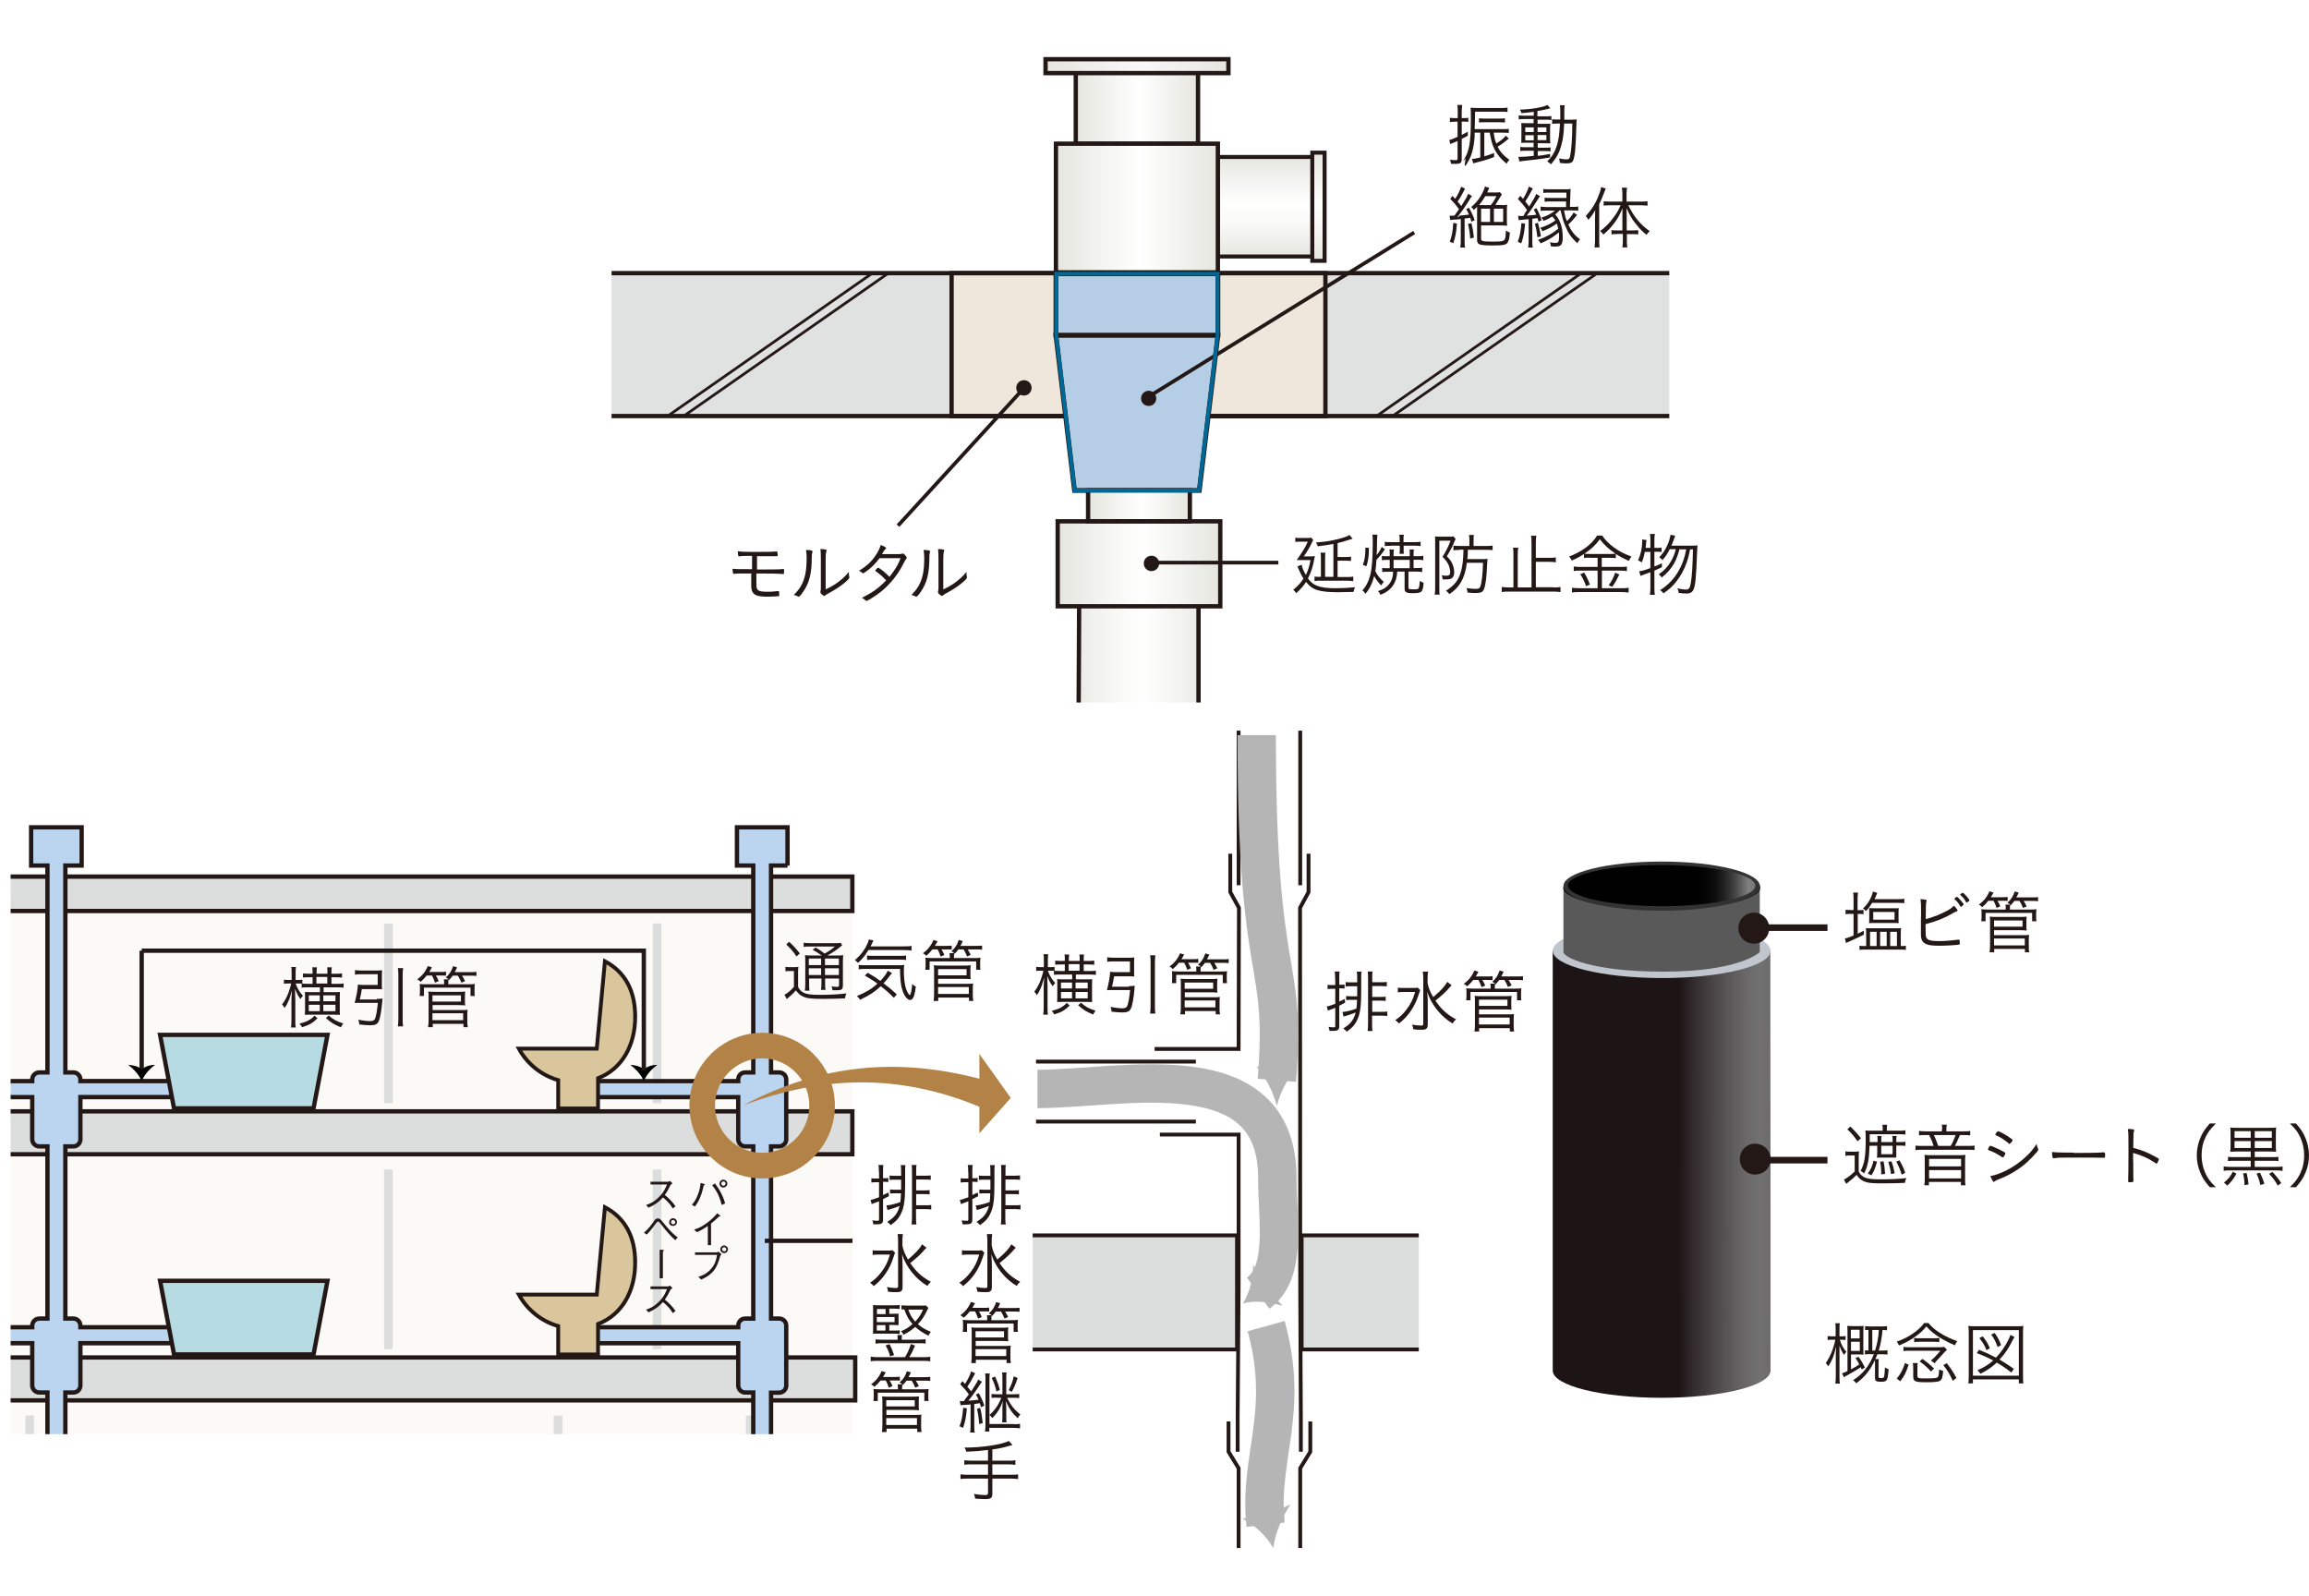 <?xml version="1.0" encoding="UTF-8"?>
<svg xmlns="http://www.w3.org/2000/svg" width="50.901mm" height="35.177mm" xmlns:xlink="http://www.w3.org/1999/xlink" version="1.1" viewBox="0 0 144.286 99.715">
  <defs>
    <style>
      .cls-1, .cls-2, .cls-3, .cls-4, .cls-5, .cls-6, .cls-7, .cls-8, .cls-9 {
        fill: none;
      }

      .cls-10 {
        fill: url(#Unnamed_Pattern_2);
        stroke: #006896;
      }

      .cls-10, .cls-11, .cls-12, .cls-13, .cls-14, .cls-15, .cls-16, .cls-17, .cls-18, .cls-19, .cls-20, .cls-2, .cls-3, .cls-21, .cls-22, .cls-4, .cls-5, .cls-6, .cls-23, .cls-7, .cls-8, .cls-9, .cls-24, .cls-25, .cls-26 {
        stroke-miterlimit: 4;
      }

      .cls-10, .cls-18, .cls-21, .cls-8 {
        stroke-width: .24px;
      }

      .cls-11 {
        fill: #fde0a5;
      }

      .cls-11, .cls-12, .cls-13, .cls-14, .cls-15, .cls-16, .cls-17, .cls-18, .cls-19, .cls-20, .cls-21, .cls-22, .cls-4, .cls-5, .cls-23, .cls-7, .cls-8, .cls-9, .cls-24, .cls-25, .cls-26 {
        stroke: #231815;
      }

      .cls-11, .cls-15, .cls-20 {
        stroke-width: .42px;
      }

      .cls-27 {
        fill: #595959;
      }

      .cls-28 {
        fill: #e0e1e1;
      }

      .cls-29 {
        fill: url(#_名称未設定グラデーション_9);
      }

      .cls-30 {
        fill: url(#_名称未設定グラデーション_4);
      }

      .cls-31 {
        fill: url(#_名称未設定グラデーション_2);
      }

      .cls-32 {
        fill: url(#_名称未設定グラデーション_8);
      }

      .cls-33 {
        clip-path: url(#clippath-1);
      }

      .cls-12 {
        fill: url(#_名称未設定グラデーション_5);
      }

      .cls-12, .cls-13, .cls-14, .cls-17, .cls-22, .cls-23, .cls-7, .cls-25 {
        stroke-width: .27px;
      }

      .cls-13 {
        fill: url(#_名称未設定グラデーション_6);
      }

      .cls-14 {
        fill: url(#_名称未設定グラデーション_7);
      }

      .cls-15 {
        fill: #d5ead8;
      }

      .cls-16 {
        fill: url(#_名称未設定グラデーション_3);
      }

      .cls-16, .cls-24 {
        stroke-width: .25px;
      }

      .cls-34 {
        fill: #231815;
      }

      .cls-35 {
        fill: #c1c6ce;
      }

      .cls-17, .cls-18, .cls-36, .cls-19 {
        fill: #dcdddd;
      }

      .cls-19 {
        stroke-width: .49px;
      }

      .cls-20 {
        fill: #fdd35c;
      }

      .cls-2 {
        stroke: #b28247;
        stroke-width: 1.6px;
      }

      .cls-37 {
        fill: #fcfaf6;
      }

      .cls-38 {
        fill: #b5b5b6;
      }

      .cls-3 {
        stroke: #b5b5b6;
        stroke-width: 2.4px;
      }

      .cls-21 {
        fill: #d9c69c;
      }

      .cls-22 {
        fill: #b6dbe2;
      }

      .cls-4 {
        stroke-width: .23px;
      }

      .cls-5 {
        stroke-width: .41px;
      }

      .cls-39 {
        fill: #333;
      }

      .cls-6 {
        stroke: #005c86;
        stroke-width: .72px;
      }

      .cls-23 {
        fill: #bbd4ef;
      }

      .cls-9 {
        stroke-width: .17px;
      }

      .cls-40 {
        clip-path: url(#clippath);
      }

      .cls-24 {
        fill: url(#_名称未設定グラデーション);
      }

      .cls-25 {
        fill: #f0e7dc;
      }

      .cls-26 {
        fill: #b5cee6;
        stroke-width: .3px;
      }

      .cls-41 {
        fill: url(#_名称未設定グラデーション_11);
      }

      .cls-42 {
        fill: url(#_名称未設定グラデーション_10);
      }
    </style>
    <linearGradient id="_名称未設定グラデーション" data-name="名称未設定グラデーション" x1="79.08" y1="130.549" x2="79.08" y2="136.769" gradientTransform="translate(-.022 146.569) scale(1 -1)" gradientUnits="userSpaceOnUse">
      <stop offset="0" stop-color="#e6e6df"/>
      <stop offset=".05" stop-color="#e9e9e3"/>
      <stop offset=".33" stop-color="#f9f9f7"/>
      <stop offset=".52" stop-color="#fff"/>
      <stop offset=".84" stop-color="#efefeb"/>
      <stop offset="1" stop-color="#e6e6df"/>
    </linearGradient>
    <linearGradient id="_名称未設定グラデーション_2" data-name="名称未設定グラデーション 2" x1="67.25" y1="139.884" x2="74.89" y2="139.884" gradientTransform="translate(-.022 146.569) scale(1 -1)" gradientUnits="userSpaceOnUse">
      <stop offset="0" stop-color="#e6e6df"/>
      <stop offset=".52" stop-color="#fff"/>
      <stop offset="1" stop-color="#e6e6df"/>
    </linearGradient>
    <linearGradient id="_名称未設定グラデーション_3" data-name="名称未設定グラデーション 3" x1="82.415" y1="130.279" x2="82.415" y2="137.039" gradientTransform="translate(-.022 146.569) scale(1 -1)" gradientUnits="userSpaceOnUse">
      <stop offset="0" stop-color="#e6e6df"/>
      <stop offset=".05" stop-color="#e9e9e3"/>
      <stop offset=".33" stop-color="#f9f9f7"/>
      <stop offset=".52" stop-color="#fff"/>
      <stop offset=".84" stop-color="#efefeb"/>
      <stop offset="1" stop-color="#e6e6df"/>
    </linearGradient>
    <linearGradient id="_名称未設定グラデーション_4" data-name="名称未設定グラデーション 4" x1="66.12" y1="108.339" x2="76.28" y2="108.339" gradientTransform="translate(-.022 146.569) scale(1 -1)" gradientUnits="userSpaceOnUse">
      <stop offset="0" stop-color="#e6e6df"/>
      <stop offset=".52" stop-color="#fff"/>
      <stop offset="1" stop-color="#e6e6df"/>
    </linearGradient>
    <linearGradient id="_名称未設定グラデーション_5" data-name="名称未設定グラデーション 5" x1="66.01" y1="133.579" x2="76.13" y2="133.579" gradientTransform="translate(-.022 146.569) scale(1 -1)" gradientUnits="userSpaceOnUse">
      <stop offset="0" stop-color="#e6e6df"/>
      <stop offset=".52" stop-color="#fff"/>
      <stop offset="1" stop-color="#e6e6df"/>
    </linearGradient>
    <linearGradient id="_名称未設定グラデーション_6" data-name="名称未設定グラデーション 6" x1="68.02" y1="114.964" x2="74.38" y2="114.964" gradientTransform="translate(-.022 146.569) scale(1 -1)" gradientUnits="userSpaceOnUse">
      <stop offset="0" stop-color="#e6e6df"/>
      <stop offset=".52" stop-color="#fff"/>
      <stop offset="1" stop-color="#e6e6df"/>
    </linearGradient>
    <linearGradient id="_名称未設定グラデーション_7" data-name="名称未設定グラデーション 7" x1="65.36" y1="142.444" x2="76.79" y2="142.444" gradientTransform="translate(-.022 146.569) scale(1 -1)" gradientUnits="userSpaceOnUse">
      <stop offset="0" stop-color="#e6e6df"/>
      <stop offset=".52" stop-color="#f7f8f8"/>
      <stop offset="1" stop-color="#e6e6df"/>
    </linearGradient>
    <pattern id="Unnamed_Pattern_2" data-name="Unnamed Pattern 2" x="0" y="0" width="71.996" height="71.996" patternTransform="translate(-8233.883 -1826.76) rotate(15.05) scale(.23 -.23) skewX(-.1)" patternUnits="userSpaceOnUse" viewBox="0 0 71.996 71.996">
      <g>
        <rect class="cls-1" width="71.996" height="71.996"/>
        <g>
          <rect class="cls-1" width="71.996" height="71.996"/>
          <line class="cls-6" x1="-.25" y1="3.6" x2="72.246" y2="3.6"/>
          <line class="cls-6" x1="-.25" y1="17.999" x2="72.246" y2="17.999"/>
          <line class="cls-6" x1="-.25" y1="32.398" x2="72.246" y2="32.398"/>
          <line class="cls-6" x1="-.25" y1="46.797" x2="72.246" y2="46.797"/>
          <line class="cls-6" x1="-.25" y1="61.196" x2="72.246" y2="61.196"/>
          <line class="cls-6" x1="-.25" y1="10.799" x2="72.246" y2="10.799"/>
          <line class="cls-6" x1="-.25" y1="25.198" x2="72.246" y2="25.198"/>
          <line class="cls-6" x1="-.25" y1="39.598" x2="72.246" y2="39.598"/>
          <line class="cls-6" x1="-.25" y1="53.997" x2="72.246" y2="53.997"/>
          <line class="cls-6" x1="-.25" y1="68.396" x2="72.246" y2="68.396"/>
        </g>
      </g>
    </pattern>
    <linearGradient id="_名称未設定グラデーション_8" data-name="名称未設定グラデーション 8" x1="-3306.699" y1="3936.265" x2="-3292.279" y2="3936.255" gradientTransform="translate(3543.876 4166.83) scale(1.04 -1.04)" gradientUnits="userSpaceOnUse">
      <stop offset="0" stop-color="#1d1416"/>
      <stop offset=".07" stop-color="#352e30"/>
      <stop offset=".19" stop-color="#565253"/>
      <stop offset=".28" stop-color="#6a6869"/>
      <stop offset=".34" stop-color="#727171"/>
      <stop offset=".76" stop-color="#393334"/>
      <stop offset="1" stop-color="#1d1416"/>
    </linearGradient>
    <linearGradient id="_名称未設定グラデーション_9" data-name="名称未設定グラデーション 9" x1="-3306.059" y1="3953.464" x2="-3292.899" y2="3953.454" gradientTransform="translate(3543.876 4166.83) scale(1.04 -1.04)" gradientUnits="userSpaceOnUse">
      <stop offset="0" stop-color="#000"/>
      <stop offset=".15" stop-color="#0c0c0c"/>
      <stop offset=".26" stop-color="#1a1a1a"/>
      <stop offset=".69" stop-color="#070707"/>
      <stop offset="1" stop-color="#000"/>
    </linearGradient>
    <linearGradient id="_名称未設定グラデーション_10" data-name="名称未設定グラデーション 10" x1="-3305.768" y1="3953.594" x2="-3293.198" y2="3953.584" gradientTransform="translate(3543.876 4166.83) scale(1.04 -1.04)" gradientUnits="userSpaceOnUse">
      <stop offset="0" stop-color="#000"/>
      <stop offset=".05" stop-color="#030303"/>
      <stop offset=".1" stop-color="#0e0e0e"/>
      <stop offset=".14" stop-color="#202020"/>
      <stop offset=".18" stop-color="#3a3a3a"/>
      <stop offset=".22" stop-color="#5a5a5a"/>
      <stop offset=".26" stop-color="gray"/>
      <stop offset=".32" stop-color="#6c6c6c"/>
      <stop offset=".47" stop-color="#454545"/>
      <stop offset=".61" stop-color="#272727"/>
      <stop offset=".74" stop-color="#111"/>
      <stop offset=".88" stop-color="#040404"/>
      <stop offset="1" stop-color="#000"/>
    </linearGradient>
    <clipPath id="clippath">
      <rect class="cls-1" x=".664" y="49.238" width="62.256" height="41.427"/>
    </clipPath>
    <clipPath id="clippath-1">
      <rect class="cls-1" x="-21.195" y="48.058" width="81.525" height="41.557"/>
    </clipPath>
    <linearGradient id="_名称未設定グラデーション_11" data-name="名称未設定グラデーション 11" x1="11635.27" y1="150.535" x2="11610.259" y2="150.535" gradientTransform="translate(7823.542 206.82) rotate(-180) scale(.67 .92)" gradientUnits="userSpaceOnUse">
      <stop offset="0" stop-color="#dec69f"/>
      <stop offset="1" stop-color="#b28247"/>
    </linearGradient>
  </defs>
  <!-- Generator: Adobe Illustrator 28.7.1, SVG Export Plug-In . SVG Version: 1.2.0 Build 142)  -->
  <g>
    <g id="_レイヤー_2">
      <g id="Text">
        <g>
          <g>
            <g>
              <rect class="cls-28" x="38.215" y="17.068" width="25.868" height="8.939"/>
              <rect class="cls-28" x="77.793" y="17.068" width="26.518" height="8.939"/>
              <polyline class="cls-24" points="82.003 16.028 76.103 16.028 76.103 9.809 82.003 9.809"/>
              <rect class="cls-25" x="59.464" y="17.068" width="23.359" height="8.939"/>
              <polyline class="cls-31" points="74.863 4.409 74.863 8.979 67.224 8.979 67.224 4.409"/>
              <polyline class="cls-7" points="74.863 3.699 74.863 8.979 67.224 8.979 67.224 3.699"/>
              <rect class="cls-16" x="82.003" y="9.539" width=".77" height="6.76"/>
              <path class="cls-30" d="M74.893,32.577h-8.799v5.31s1.29-.01,1.31-.01v6.02h7.49v-6.03l1.36.02v-5.31s-1.36,0-1.36,0Z"/>
              <line class="cls-7" x1="67.434" y1="37.877" x2="67.404" y2="43.897"/>
              <line class="cls-7" x1="74.893" y1="43.897" x2="74.893" y2="37.877"/>
              <line class="cls-7" x1="38.215" y1="17.068" x2="104.311" y2="17.068"/>
              <line class="cls-7" x1="38.215" y1="25.998" x2="104.311" y2="25.998"/>
              <line class="cls-9" x1="41.725" y1="25.998" x2="54.474" y2="17.098"/>
              <line class="cls-9" x1="42.725" y1="25.998" x2="55.474" y2="17.098"/>
              <line class="cls-9" x1="86.022" y1="25.998" x2="98.772" y2="17.098"/>
              <line class="cls-9" x1="87.022" y1="25.998" x2="99.772" y2="17.098"/>
              <rect class="cls-12" x="65.984" y="8.979" width="10.119" height="8.04"/>
              <polygon class="cls-26" points="76.103 20.958 65.984 20.958 65.984 17.108 71.953 17.108 76.103 17.108 76.103 20.958"/>
              <polygon class="cls-26" points="74.943 30.647 67.144 30.647 65.984 20.958 76.103 20.958 74.943 30.647"/>
              <rect class="cls-13" x="67.993" y="30.647" width="6.36" height="1.93"/>
              <polyline class="cls-7" points="74.893 37.887 76.253 37.887 76.253 32.577 66.094 32.577 66.094 37.887 74.893 37.887"/>
              <rect class="cls-14" x="65.334" y="3.699" width="11.429" height=".87"/>
              <g>
                <g>
                  <path class="cls-34" d="M81.343,35.287c.03.19.11.39.26.64.14-.29.2-.49.29-.93h-.86c.11-.16.13-.18.36-.54.16-.25.22-.36.33-.61h-.49c-.12,0-.19,0-.29.02v-.27c.09.02.16.02.29.02h.4c.15,0,.24,0,.31-.02l.12.16c-.04.06-.06.1-.11.2-.09.21-.29.54-.48.81h.37c.17,0,.26,0,.32-.02,0,.04-.01.09-.03.15-.03.09-.01.08-.03.16-.06.35-.2.77-.37,1.09.17.23.33.36.55.45.27.11.62.16,1.14.16.44,0,.86-.02,1.25-.06-.06.13-.07.17-.09.29-.29,0-.79.02-.99.02-.53,0-.97-.04-1.26-.13-.28-.08-.49-.23-.72-.51-.16.25-.29.39-.61.7-.06-.09-.11-.14-.19-.21.34-.29.47-.44.64-.7-.11-.17-.23-.41-.33-.65-.01-.04-.03-.07-.05-.11l.25-.1.02-.01ZM83.333,33.987c-.41.08-.56.1-.99.15-.02-.09-.06-.16-.11-.24.59-.04.93-.1,1.42-.22.35-.09.55-.16.67-.25l.2.24c-.19.05-.2.06-.59.18-.1.03-.18.05-.35.09v.87h.46c.17,0,.27,0,.38-.03v.28c-.12-.02-.22-.02-.38-.02h-.46v1.02h.58c.16,0,.29,0,.4-.03v.29c-.12-.02-.24-.03-.4-.03h-1.61c-.19,0-.29,0-.41.02v-.28c.11.02.19.02.4.02v-1.1c0-.18,0-.29-.03-.41h.31c-.02.1-.02.22-.02.4v1.11h.52v-2.06h.01Z"/>
                  <path class="cls-34" d="M86.072,33.427c-.013.08-.023.33-.03.75,0,.19,0,.32-.02.51.12-.14.24-.32.32-.51l.2.14c-.21.32-.32.44-.53.67-.03.47-.04.5-.07.7.12.25.3.48.53.67-.08.09-.11.13-.16.23-.21-.22-.33-.38-.44-.59-.12.46-.29.81-.55,1.11-.05-.09-.1-.15-.19-.21.23-.25.38-.54.49-.95.11-.42.16-1.07.16-2.05,0-.29,0-.37-.03-.49h.3l.02.02ZM85.162,35.297c.12-.31.16-.6.16-1.08l.22.02c0,.53-.05.83-.16,1.15l-.22-.09ZM86.742,35.727c-.17,0-.25,0-.37.02v-.26c.11.02.17.02.34.02h.13v-.52h-.15c-.15,0-.24,0-.34.02v-.27c.1.02.17.02.34.02h.15v-.19c0-.1,0-.16-.02-.23h.28c-.01.07-.02.13-.02.23v.19h1.01v-.19c0-.1,0-.17-.01-.23h.27c-.01.07-.02.13-.02.23v.19h.26c.15,0,.23,0,.35-.03v.28c-.11-.02-.21-.03-.35-.03h-.26v.52h.18c.15,0,.25,0,.36-.02v.27c-.12-.02-.22-.03-.37-.03h-.49v.98c0,.11.03.13.29.13s.33-.01.35-.08c.04-.09.06-.22.07-.45.07.05.14.09.24.12-.02.32-.07.49-.16.56-.07.06-.22.09-.5.09-.43,0-.53-.06-.53-.29v-1.06h-.46c-.02.23-.03.3-.07.45-.15.49-.44.79-.98,1-.04-.1-.08-.16-.16-.23.34-.11.51-.21.68-.41.14-.16.23-.37.26-.61,0-.05,0-.09.01-.19,0,0-.31,0-.31,0ZM86.902,34.107c-.16,0-.26,0-.37.02v-.27c.1.02.2.02.37.02h.56v-.13c0-.14,0-.23-.03-.33h.29c-.02.1-.02.19-.02.33v.13h.7c.15,0,.25,0,.37-.03v.28c-.11-.02-.22-.03-.36-.03h-.7v.24c0,.12,0,.21.01.27h-.27c.01-.07.02-.16.02-.27v-.24h-.56l-.01.01ZM88.092,35.507v-.52h-1.01v.52h1.01Z"/>
                  <path class="cls-34" d="M89.682,33.847c0-.11,0-.24-.01-.32.08,0,.16.01.29.01h.62c.12,0,.19,0,.25-.02l.13.17s0,.01-.02.04c0,0,0,.01-.02.03-.01.04-.02.05-.04.09-.11.29-.24.54-.47.91.21.22.29.34.37.54.06.16.09.31.09.46,0,.19-.05.31-.16.38-.07.05-.19.07-.37.07h-.19c-.01-.12-.03-.17-.06-.26.12.02.2.03.29.03.17,0,.24-.06.24-.21,0-.14-.04-.32-.1-.46-.08-.17-.16-.29-.38-.51.22-.36.34-.59.5-1.01h-.7v2.99c0,.14,0,.25.02.38h-.31c.02-.11.03-.23.03-.39v-2.92ZM91.202,34.367c-.15,0-.25,0-.38.02v-.29c.12.01.23.02.4.02h.6v-.37c0-.13,0-.22-.03-.32h.31c-.02.09-.02.19-.02.32v.37h.76c.2,0,.31,0,.43-.03v.29c-.13-.02-.24-.02-.43-.02h-1.12c0,.33,0,.36-.03.58h.9c.18,0,.29,0,.36-.02,0,.07,0,.09-.02.28-.03.87-.1,1.4-.21,1.64-.07.16-.2.22-.49.22-.14,0-.21,0-.53-.03,0-.11-.03-.18-.06-.28.25.04.42.05.57.05.19,0,.25-.03.29-.14.09-.25.15-.75.17-1.49h-1.01c-.06.51-.18.89-.37,1.22-.18.3-.37.5-.72.74-.07-.09-.12-.15-.22-.21.51-.32.76-.62.92-1.13.12-.38.16-.74.18-1.44h-.26l.01.02Z"/>
                  <path class="cls-34" d="M97.062,36.707c.19,0,.32,0,.45-.03v.32c-.17-.02-.28-.03-.45-.03h-2.74c-.17,0-.32,0-.48.03v-.32c.14.02.27.03.48.03h.25v-2.04c0-.17,0-.31-.03-.44h.33c-.02.13-.03.26-.03.44v2.04h.86v-2.8c0-.19,0-.31-.03-.43h.33c-.02.13-.03.25-.03.43v.95h.82c.17,0,.31,0,.43-.03v.31c-.13-.02-.27-.03-.43-.03h-.82v1.59h1.07l.02.01Z"/>
                  <path class="cls-34" d="M99.372,34.847c-.18,0-.27,0-.39.02v-.25c-.29.19-.44.27-.76.41-.05-.11-.08-.14-.17-.25.81-.31,1.41-.76,1.75-1.31h.32c.18.27.4.5.74.75.35.25.67.41,1.09.56-.07.08-.12.16-.16.27-.33-.14-.5-.23-.82-.43v.26c-.11-.02-.2-.02-.38-.02h-.5v.57h1.16c.18,0,.29,0,.41-.03v.29c-.12-.02-.24-.03-.41-.03h-1.15v1.1h1.21c.19,0,.33,0,.46-.03v.3c-.13-.02-.29-.03-.46-.03h-2.61c-.16,0-.31,0-.47.03v-.3c.14.02.29.03.47.03h1.13v-1.1h-1.08c-.16,0-.29,0-.41.03v-.29c.12.02.23.03.41.03h1.08v-.57h-.44l-.02-.01ZM98.992,35.777c.15.25.24.44.36.75l-.24.1c-.1-.29-.21-.51-.36-.74,0,0,.24-.11.24-.11ZM100.592,34.617c.17,0,.27,0,.36-.02-.44-.29-.72-.56-.98-.9-.26.36-.55.63-.96.9.08.01.2.02.35.02h1.23ZM101.191,35.897c-.19.38-.26.51-.44.77l-.23-.09c.17-.23.3-.46.41-.79l.26.11Z"/>
                  <path class="cls-34" d="M102.781,34.477c-.04.24-.09.42-.19.67-.08-.06-.13-.09-.23-.13.17-.38.26-.79.26-1.2v-.11l.27.04c-.01.07-.02.1-.03.22-.01.12-.02.18-.03.27h.3v-.52c0-.15,0-.23-.03-.35h.31c-.02.11-.03.2-.03.35v.52h.19c.13,0,.19,0,.26-.02v.27c-.09,0-.16-.01-.26-.01h-.19v.92c.19-.07.26-.1.47-.2v.25c-.21.09-.27.12-.47.21v1.08c0,.14,0,.29.03.43h-.31c.02-.13.03-.26.03-.43v-.98c-.067.027-.203.077-.41.15-.08.03-.13.04-.21.08l-.08-.29c.17-.02.37-.07.7-.2v-1.01h-.34l-.01-.01ZM104.951,34.307c-.11.42-.2.64-.35.92-.2.34-.44.61-.76.86-.05-.08-.11-.14-.19-.2.34-.23.56-.47.76-.8.14-.24.22-.44.31-.77h-.38c-.13.26-.25.45-.45.68-.08-.08-.12-.12-.21-.17.24-.25.37-.45.51-.76.1-.22.16-.43.2-.65l.29.06c-.02.04-.057.14-.11.3-.04.11-.06.17-.13.32h1.28c.18,0,.27,0,.35-.02q-.01.12-.03.58c-.02.63-.05,1.21-.09,1.6-.08.68-.19.83-.58.83-.11,0-.25-.01-.48-.04,0-.11-.03-.19-.07-.29.23.06.39.08.54.08.18,0,.23-.08.29-.37.08-.44.12-1.15.14-2.14h-.18c-.08.42-.12.55-.21.82-.16.46-.38.85-.65,1.19-.22.29-.42.47-.8.74-.07-.09-.11-.13-.21-.2.54-.35.9-.74,1.19-1.27.21-.39.34-.75.44-1.28h-.4l-.02-.02Z"/>
                </g>
                <g>
                  <line class="cls-4" x1="79.883" y1="35.157" x2="71.863" y2="35.157"/>
                  <path class="cls-34" d="M71.953,35.687c.26,0,.48-.21.48-.48s-.21-.48-.48-.48-.48.21-.48.48.21.48.48.48Z"/>
                </g>
              </g>
              <g>
                <g>
                  <path class="cls-34" d="M90.892,7.609c-.12,0-.2,0-.29.02v-.27c.09.02.16.02.29.02h.2v-.41c0-.17,0-.28-.03-.41h.31c-.02.12-.03.24-.03.41v.41h.16c.12,0,.18,0,.25-.02v.26c-.09-.01-.15-.02-.25-.02h-.16v.83c.13-.06.2-.1.38-.2v.25c-.17.09-.23.13-.38.2v1.27c0,.22-.08.29-.35.29h-.32c-.01-.1-.03-.16-.06-.26.14.02.27.03.35.03s.12-.02.12-.09v-1.11c-.12.06-.19.09-.26.11-.09.04-.16.06-.19.09l-.07-.26c.14-.03.24-.07.52-.2v-.95h-.2l.01.01ZM93.342,8.299c.04.32.07.45.16.67.28-.18.41-.28.6-.49l.18.18c-.35.29-.45.36-.7.51.18.34.38.56.74.82-.08.08-.11.12-.18.24-.36-.3-.57-.56-.73-.86-.16-.31-.23-.56-.32-1.08h-.34v1.48c.23-.07.34-.1.61-.21v.25c-.37.15-.57.21-1.13.35-.053.013-.11.03-.17.05l-.08-.28c.13,0,.26-.03.52-.09v-1.55h-.35c0,.38-.04.67-.1.97-.07.36-.18.62-.38.96-.133.227-.173.193-.12-.1.08-.44-.05-.04-.11-.08.38-.6.47-1.1.47-2.68,0-.37,0-.5-.02-.63.13.01.29.02.45.02h1.45c.17,0,.29,0,.41-.03v.28c-.09-.02-.2-.02-.39-.02h-1.64v.33l-.02.76h1.73c.18,0,.3,0,.4-.02v.26c-.09-.01-.19-.02-.38-.02h-.58l.02.01ZM94.032,7.659c-.07-.02-.17-.02-.29-.02h-1.04c-.13,0-.2,0-.28.02v-.27c.07.01.13.02.28.02h1.04c.13,0,.21,0,.3-.02v.27h-.01Z"/>
                  <path class="cls-34" d="M95.832,6.989c-.32.04-.44.06-.76.08-.02-.07-.03-.11-.1-.22.67-.01,1.45-.14,1.73-.29l.18.21c-.06.01-.07.01-.21.05-.16.04-.35.08-.6.12v.33h.5c.19,0,.29,0,.37-.02v.25c-.08-.01-.13-.02-.33-.02h-.53v.26h.43c.16,0,.26,0,.37-.01-.01.07-.02.15-.02.37v.47c0,.21,0,.31.02.39-.09,0-.21-.01-.38-.01h-.41v.28h.42c.22,0,.29,0,.38-.02v.25c-.08-.01-.15-.02-.34-.02h-.46v.3c.25-.03.4-.05.77-.12v.22c-.59.1-1.01.15-1.7.22-.1.01-.14.02-.22.03l-.06-.29h.17c.15,0,.25,0,.79-.06v-.32h-.46c-.12,0-.27,0-.38.02v-.26c.1.02.19.02.38.02h.45v-.28h-.39c-.17,0-.29,0-.38.01,0-.1.01-.18.01-.39v-.48c0-.2,0-.25-.01-.37.11,0,.22.01.39.01h.38v-.26h-.56c-.17,0-.27,0-.37.02v-.25c.11.02.22.02.38.02h.56v-.29l-.01.05ZM95.312,7.959v.29h.53v-.29h-.53ZM95.312,8.449v.32h.53v-.32h-.53ZM96.082,8.249h.55v-.29h-.55v.29ZM96.082,8.759h.55v-.32h-.55v.32ZM98.152,7.479c.16,0,.27,0,.37-.02,0,.09-.01.18-.02.44-.03,1.21-.08,1.84-.19,2.11-.06.15-.17.2-.4.2-.11,0-.26,0-.44-.03,0-.09-.02-.19-.05-.28.21.04.34.06.45.06.16,0,.2-.03.23-.15.09-.36.15-1.14.15-2.09h-.51c-.02.58-.07.99-.17,1.33-.12.48-.3.8-.65,1.22-.05-.06-.15-.13-.24-.18.24-.24.35-.39.48-.67.19-.41.28-.88.32-1.7h-.11c-.16,0-.27,0-.38.02v-.29c.11.02.19.02.37.02h.14v-.4c0-.31,0-.38-.03-.49h.31c-.02.08-.03.16-.03.32v.58h.41-.01Z"/>
                  <path class="cls-34" d="M90.582,13.478h.3c.133-.18.23-.313.29-.4-.15-.22-.31-.41-.55-.65l.14-.19q.09.1.17.19c.18-.27.32-.58.37-.76l.25.12s-.06.11-.13.24c-.09.19-.2.37-.34.57.11.12.15.18.23.28.26-.41.38-.61.43-.77l.24.14c-.04.047-.12.17-.24.37-.16.26-.41.62-.6.85-.127.153-.097.153.09,0,.13,0,.33-.03.56-.06-.05-.12-.08-.18-.17-.34l.17-.09c.16.28.25.47.36.78l-.21.1c-.03-.14-.05-.18-.07-.25-.19.03-.23.03-.35.05v1.4c0,.16,0,.3.03.41h-.3c.02-.12.03-.25.03-.41v-1.37c-.25.03-.39.04-.49.04-.09,0-.12.01-.17.03,0,0-.04-.28-.04-.28ZM91.042,13.968c-.04.54-.1.88-.23,1.23l-.22-.1c.13-.32.19-.62.22-1.17l.23.04ZM91.942,13.928c.09.36.12.54.16.92l-.23.06c-.03-.38-.06-.59-.14-.91l.21-.06v-.01ZM93.822,12.818c.18,0,.29,0,.36-.02-.01.1-.02.19-.02.35v.6c0,.18,0,.26.02.36-.08-.01-.19-.02-.36-.02h-1.27v.82c0,.09.02.13.1.15.08.03.29.04.61.04.6,0,.71-.02.77-.15.05-.1.06-.25.07-.55.1.08.16.1.25.14-.03.34-.07.53-.15.63-.1.14-.27.17-.96.17-.42,0-.65-.02-.77-.06-.13-.05-.17-.12-.17-.31v-2.04c-.09.09-.11.11-.2.19-.04-.06-.09-.11-.17-.18.23-.19.41-.39.56-.63s.26-.48.3-.65l.27.08c-.02.04-.043.093-.07.16-.03.06-.04.09-.06.13h.48c.18,0,.22,0,.31-.02l.13.14s-.03.05-.09.14c-.15.25-.25.41-.32.52h.39l-.01.01ZM93.162,12.818c.15-.19.24-.34.35-.56h-.7c-.12.21-.23.37-.39.56h.75-.01ZM92.552,13.868h.56v-.83h-.56v.83ZM93.352,13.868h.58v-.83h-.58v.83Z"/>
                  <path class="cls-34" d="M95.302,13.968c-.05.55-.1.83-.24,1.24l-.22-.1c.13-.35.19-.62.23-1.17l.23.04v-.01ZM94.852,13.488s.1.01.17.01c.047,0,.093,0,.14,0,.047,0,.087-.057.12-.17.04-.06.06-.09.14-.2-.18-.26-.31-.42-.57-.7l.15-.19.17.19c.18-.29.32-.59.36-.77l.25.12c-.033.053-.097.17-.19.35-.07.13-.17.29-.28.46.11.13.16.2.24.32.26-.41.39-.63.44-.79l.24.14c-.04.06-.06.09-.14.21-.36.58-.47.73-.69,1.01.37-.03.42-.04.6-.06-.05-.12-.07-.16-.16-.33l.17-.08c.15.28.23.46.32.75l-.19.1c-.03-.11-.03-.12-.07-.23-.08.01-.16.03-.32.04v1.39c0,.17,0,.29.03.41h-.29c.02-.12.03-.25.03-.41v-1.36c-.14.01-.16.01-.35.03s-.21.02-.27.04l-.04-.28h-.01ZM96.102,13.918c.09.34.13.48.19.85l-.22.06c-.04-.34-.07-.52-.16-.84,0,0,.19-.07.19-.07ZM97.092,14.768c-.32.21-.48.29-.82.44-.05-.1-.09-.15-.16-.22.47-.16.91-.4,1.26-.7-.03-.12-.05-.21-.09-.32-.29.21-.5.32-.89.48-.04-.08-.08-.14-.15-.21.38-.12.65-.25.95-.46-.07-.11-.1-.16-.19-.25-.19.12-.35.2-.55.27-.04-.09-.07-.13-.13-.2.34-.1.62-.25.85-.44h-.52c-.18,0-.27,0-.38.02v-.27c.11.02.22.03.38.03h1.21v-.35h-.98c-.17,0-.26,0-.36.02v-.26c.1.02.18.02.36.02h1v-.33h-1.04c-.18,0-.28,0-.4.02v-.25c.11.02.21.02.39.02h.92c.17,0,.27,0,.4-.02q-.02.11-.02.31l-.03.81h.13c.17,0,.28,0,.39-.03v.27c-.11-.02-.2-.02-.38-.02h-.51c.05.28.1.48.18.67.2-.2.33-.37.42-.54l.22.15c-.18.23-.35.42-.55.6.2.44.38.66.73.93-.07.07-.12.14-.16.25-.41-.39-.57-.63-.76-1.09-.12-.28-.16-.42-.29-.97h-.07c-.09.1-.16.16-.27.25.31.34.47.81.47,1.4,0,.5-.09.61-.49.61-.09,0-.14,0-.25-.02-.01-.11-.03-.16-.06-.25.12.02.25.04.33.04.2,0,.24-.06.24-.37,0-.09,0-.19-.01-.29-.09.07-.13.11-.27.21l-.05.03v.01Z"/>
                  <path class="cls-34" d="M99.672,13.638c0-.19,0-.29.01-.51-.13.25-.23.38-.43.61-.06-.12-.07-.13-.16-.24.37-.4.62-.8.8-1.27.09-.22.13-.35.16-.54l.29.09c-.03.09-.06.14-.11.28-.12.31-.16.42-.3.7v2.21c0,.2,0,.35.02.49h-.31c.02-.15.03-.29.03-.5v-1.33.01ZM101.031,14.628c-.14,0-.23,0-.33.02v-.27c.1.02.19.02.34.02h.34v-.87c0-.19,0-.32.01-.51-.18.41-.3.63-.5.9-.22.29-.4.49-.7.74-.06-.09-.09-.12-.2-.22.35-.26.57-.48.86-.88.21-.29.27-.4.42-.73h-.65c-.16,0-.29,0-.41.03v-.28c.11.01.25.02.42.02h.75v-.46c0-.12-.01-.29-.03-.41h.32c-.02.1-.03.25-.03.41v.46h.88c.17,0,.31,0,.43-.03v.29c-.12-.02-.26-.03-.42-.03h-.78c.23.44.35.64.58.92s.44.47.76.7c-.08.06-.13.12-.2.23-.22-.18-.4-.35-.59-.59-.29-.34-.45-.61-.66-1.08,0,.2.01.35.01.51v.88h.38c.16,0,.24,0,.34-.02v.27c-.09-.01-.19-.02-.33-.02h-.38v.41c0,.16,0,.26.03.42h-.31c.02-.13.03-.28.03-.43v-.41h-.35l-.03.01Z"/>
                </g>
                <g>
                  <line class="cls-4" x1="88.372" y1="14.528" x2="71.693" y2="24.838"/>
                  <path class="cls-34" d="M71.783,25.368c.26,0,.47-.21.47-.47s-.21-.48-.47-.48-.48.21-.48.48.21.47.48.47Z"/>
                </g>
              </g>
              <g>
                <g>
                  <path class="cls-34" d="M46.995,35.837h-.62c-.23,0-.35,0-.47.02h-.05c-.03,0-.04,0-.05-.04-.02-.09-.03-.16-.03-.28.24.03.28.03,1.22.03v-.83h-.13c-.32,0-.56,0-.67.03h-.02s-.04-.02-.05-.06c-.01-.09-.02-.16-.02-.26.22.03.49.04.89.04.8,0,1.3,0,1.52-.03h.02s.06.03.06.18c0,.11,0,.12-.06.12h-1.23v.83h.23c.7,0,1.18,0,1.39-.03h.02s.04,0,.05.03v.14c0,.13,0,.14-.06.14h-.03c-.2-.02-.7-.03-1.21-.03h-.43v.7c0,.37.12.44.69.44.12,0,.31,0,.44-.02.087-.013.15-.02.19-.02h.06c.03,0,.04.02.04.07,0,.04.01.14.01.19,0,.04,0,.05-.05.06-.07,0-.47.03-.62.03-.41,0-.64-.03-.79-.1-.2-.09-.29-.28-.29-.57v-.76l.05-.02Z"/>
                  <path class="cls-34" d="M50.775,34.477s0,.02-.01.04c-.03.06-.04.16-.04.34,0,1-.16,1.58-.54,2.13-.14.2-.23.3-.28.3-.01,0-.03,0-.05-.02-.06-.03-.14-.06-.25-.09.23-.24.33-.37.44-.55.26-.46.36-.95.36-1.78,0-.15-.01-.3-.04-.48.28,0,.41.03.41.1v.01ZM51.624,36.817c.46-.22.71-.39,1.03-.67.15-.13.24-.23.39-.41v.05c0,.1,0,.17.03.25v.05c0,.06-.1.17-.37.39-.25.2-.56.4-.97.62-.07.04-.12.07-.16.11-.02.02-.04.03-.06.03-.04,0-.12-.06-.19-.12-.05-.05-.06-.08-.06-.12,0-.02,0-.04.01-.07.02-.06.02-.09.02-.26v-1.65c0-.32,0-.54-.03-.71.13,0,.25.02.32.03.05.01.07.03.07.06,0,.02-.007.047-.02.08-.03.06-.04.22-.04.54v1.8h.03Z"/>
                  <path class="cls-34" d="M54.154,35.687c-.13.1-.2.14-.22.14-.01,0-.03,0-.04-.02-.05-.05-.13-.1-.22-.14.57-.34.93-.71,1.22-1.26.06-.1.1-.22.14-.35.2.07.34.15.34.2,0,.02,0,.03-.04.05-.05.04-.07.07-.13.17-.03.06-.05.09-.09.15h.66c.51,0,.52,0,.6-.03.02,0,.03-.01.05-.01.03,0,.07.03.16.13.05.06.08.12.08.14s0,.03-.03.06c-.03.03-.07.08-.12.19-.29.57-.52.91-.86,1.29-.37.42-.71.69-1.26,1.03-.15.09-.22.12-.25.12s-.04,0-.06-.03c-.05-.06-.13-.11-.22-.16.68-.35,1.05-.61,1.51-1.09-.23-.25-.41-.4-.65-.57-.02-.02-.03-.03-.03-.04,0-.02.02-.04.08-.11.06-.06.07-.07.1-.07.07,0,.51.34.7.57.08-.09.18-.22.26-.34.21-.3.31-.49.44-.83h-1.31c-.25.33-.48.57-.78.79l-.03.02Z"/>
                  <path class="cls-34" d="M58.124,34.477s0,.02-.01.04c-.03.06-.04.16-.04.34,0,1-.16,1.58-.54,2.13-.14.2-.23.3-.28.3-.01,0-.03,0-.05-.02-.06-.03-.14-.06-.25-.09.23-.24.33-.37.44-.55.26-.46.36-.95.36-1.78,0-.15-.01-.3-.04-.48.28,0,.41.03.41.1v.01ZM58.974,36.817c.46-.22.71-.39,1.03-.67.15-.13.24-.23.39-.41v.05c0,.1,0,.17.03.25v.05c0,.06-.1.17-.37.39-.25.2-.56.4-.97.62-.07.04-.12.07-.16.11-.02.02-.04.03-.06.03-.04,0-.12-.06-.19-.12-.05-.05-.06-.08-.06-.12,0-.02,0-.04.01-.07.02-.06.02-.09.02-.26v-1.65c0-.32,0-.54-.03-.71.13,0,.25.02.32.03.05.01.07.03.07.06,0,.02-.007.047-.02.08-.03.06-.04.22-.04.54v1.8h.03Z"/>
                </g>
                <g>
                  <line class="cls-4" x1="56.114" y1="32.847" x2="64.014" y2="24.218"/>
                  <path class="cls-34" d="M63.984,24.718c.26,0,.48-.21.48-.48s-.21-.48-.48-.48-.48.21-.48.48.21.48.48.48Z"/>
                </g>
              </g>
            </g>
            <polygon class="cls-10" points="71.953 17.108 66.004 17.108 66.004 20.958 67.154 30.647 74.923 30.647 76.083 20.958 76.083 17.108 71.953 17.108"/>
          </g>
          <g>
            <path class="cls-32" d="M110.627,63.087v21.359-25.058h-13.599v26.218h0v.04c0,.94,3.05,1.7,6.8,1.7s6.81-.76,6.81-1.7c0-.04,0-22.529-.01-22.569v.01Z"/>
            <path class="cls-35" d="M97.668,58.687c-.41.22-.64.46-.64.72,0,.94,3.05,1.7,6.8,1.71,3.76,0,6.81-.76,6.81-1.7s-3.05-1.7-6.81-1.7c-2.73,0-5.09.4-6.17.98"/>
            <path class="cls-27" d="M103.947,60.717c-4.58,0-6.27-.92-6.25-1.23v-4.02h12.269v4.02c0,.03-1.28,1.23-6.02,1.23Z"/>
            <polyline class="cls-1" points="97.698 59.357 97.698 58.547 97.698 57.367 97.698 55.477 109.967 55.487 109.967 57.087 109.967 58.257 109.967 59.487"/>
            <path class="cls-29" d="M103.837,56.827c3.4,0,6.16-.6,6.16-1.35s-2.76-1.35-6.15-1.35-6.16.6-6.16,1.35,2.76,1.35,6.15,1.35Z"/>
            <path class="cls-39" d="M103.837,56.907c3.39,0,6.14-.68,6.14-1.53s-2.75-1.54-6.14-1.54-6.14.68-6.14,1.53,2.75,1.54,6.14,1.54Z"/>
            <path class="cls-42" d="M103.837,56.627c3.23,0,5.85-.57,5.85-1.28s-2.62-1.28-5.85-1.29c-3.23,0-5.85.57-5.85,1.28s2.62,1.28,5.85,1.29Z"/>
            <g>
              <path class="cls-34" d="M114.967,83.716c.1.32.2.51.41.76-.06.07-.07.07-.15.19-.12-.19-.19-.32-.28-.58v1.89c0,.22,0,.36.03.48h-.29c.02-.12.03-.27.03-.48v-1.2c0-.15,0-.29.02-.63-.1.41-.15.56-.24.78-.09.19-.15.3-.25.46-.05-.09-.08-.14-.16-.21.28-.39.5-.94.6-1.46h-.19c-.12,0-.22,0-.29.02v-.25c.07.01.15.02.29.02h.21v-.39c0-.23,0-.33-.02-.43h.28c-.02.1-.02.21-.02.42v.4h.11c.12,0,.19,0,.27-.02v.25c-.07-.01-.16-.02-.27-.02h-.11.02ZM115.667,85.566c.25-.13.35-.19.52-.31-.09-.17-.13-.23-.24-.39l.19-.08c.19.26.25.38.4.67l-.2.12c-.03-.07-.04-.09-.06-.14-.25.17-.32.21-.77.46-.16.09-.18.1-.28.17l-.12-.25c.14-.05.18-.06.34-.14v-2.39c0-.2,0-.33-.02-.43.09,0,.19.01.32.01h.39c.13,0,.24,0,.32-.01-.01.09-.02.19-.02.4v1.01c0,.22,0,.3.02.38-.09,0-.17-.01-.36-.01h-.43v.93h0ZM116.207,83.636v-.54h-.55v.54h.55ZM115.667,84.416h.55v-.57h-.55v.57ZM116.937,84.616c-.16,0-.29,0-.4.02v-.26c.09,0,.11.01.22.02v-1.29c-.1,0-.15,0-.21.01v-.25c.11.02.19.02.36.02h.68c.12,0,.22,0,.33-.02v.26c-.12-.01-.18-.02-.28-.02-.05.51-.12.92-.24,1.29h.15c.19,0,.29,0,.4-.02v.27c-.12-.02-.22-.02-.41-.02h-.22c-.05.13-.08.19-.13.3h.22c-.02.09-.02.15-.02.27v.8c0,.1.02.12.15.12.15,0,.18-.02.2-.11.03-.13.04-.26.05-.56.07.05.13.08.23.11-.03.39-.06.58-.11.67-.06.09-.16.12-.37.12-.3,0-.37-.05-.37-.27v-1.09c-.32.67-.66,1.08-1.17,1.45-.07-.09-.12-.13-.2-.19.6-.37,1-.88,1.3-1.62h-.14l-.02-.01ZM117.167,84.396c.13-.38.21-.78.24-1.29h-.41v1.29h.17Z"/>
              <path class="cls-34" d="M120.516,82.686c.21.24.4.41.7.6.34.22.7.38,1.09.52-.09.12-.1.15-.14.26-.34-.14-.67-.31-.94-.48-.37-.23-.59-.41-.85-.7-.2.25-.37.4-.64.6-.34.25-.67.43-1.07.59-.04-.087-.087-.167-.14-.24.71-.24,1.36-.68,1.71-1.16h.28v.01ZM119.266,85.276c-.15.47-.26.7-.52,1.04l-.22-.17c.26-.32.38-.55.51-.97l.23.1h0ZM118.956,84.166c.09.02.17.02.37.02h1.84c.16,0,.23,0,.33-.02l.17.18s-.07.06-.13.12l-.41.45c-.12.13-.15.16-.23.27l-.24-.17c.1-.07.19-.16.26-.23l.34-.38h-1.91c-.2,0-.3,0-.4.02v-.27l.01.01ZM119.816,85.955c0,.17.04.18.58.18s.67-.02.72-.12c.03-.06.05-.19.06-.44.11.05.15.07.25.09-.03.36-.07.5-.15.58-.1.1-.32.13-.92.13-.37,0-.56-.02-.67-.07-.09-.05-.13-.12-.13-.3v-.45c0-.17,0-.25-.03-.38h.31c-.02.1-.02.17-.02.34,0,0,0,.44,0,.44ZM119.616,83.606c.11.02.19.02.35.02h.87c.16,0,.24,0,.35-.02v.26c-.1-.01-.19-.02-.35-.02h-.87c-.16,0-.23,0-.35.02v-.26ZM120.666,85.706c-.25-.28-.43-.44-.71-.63l.17-.16c.28.19.46.34.73.6l-.19.19h0ZM121.646,85.176c.25.32.4.54.61.93l-.23.18c-.19-.42-.31-.62-.59-.98l.21-.12v-.01Z"/>
              <path class="cls-34" d="M122.996,86.445c.02-.12.03-.24.03-.5v-2.58c0-.2,0-.35-.03-.51.15.02.27.02.48.02h2.47c.22,0,.34,0,.49-.02-.02.16-.02.29-.02.51v2.59c0,.25,0,.38.03.49h-.29v-.25h-2.87v.25h-.29ZM123.286,85.966h2.87v-2.85h-2.87v2.85ZM125.696,85.776c-.35-.28-.57-.42-.92-.63-.3.28-.57.47-1.02.7-.06-.09-.11-.15-.19-.22.43-.19.67-.34.99-.61-.36-.19-.6-.3-1.03-.46l.14-.21c.47.19.74.32,1.06.49.31-.33.57-.69.77-1.1.06-.11.09-.21.13-.32l.26.13c-.03.06-.05.08-.1.17-.29.57-.48.86-.84,1.24.34.2.52.32.9.58l-.16.23.01.01ZM124.136,84.376c-.14-.34-.22-.47-.45-.76l.21-.11c.22.27.31.42.45.74l-.22.13h.01ZM124.826,84.166c-.11-.31-.2-.5-.4-.77l.22-.1c.19.27.28.43.4.76l-.22.12v-.01Z"/>
            </g>
            <g>
              <path class="cls-34" d="M115.827,56.227c0-.19,0-.33-.03-.45h.31c-.02.12-.03.25-.03.46v.64h.06c.15,0,.21,0,.31-.02v.27c-.13-.01-.19-.02-.3-.02h-.06v1.24c.16-.08.21-.1.38-.19v.25c-.31.16-.54.26-.94.44-.07.03-.12.06-.17.08l-.07-.28c.11-.02.25-.07.54-.19v-1.35h-.18c-.12,0-.22,0-.32.02v-.28c.11.02.2.02.33.02h.17v-.65.01ZM118.836,59.117c.11,0,.18,0,.26-.02v.26c-.12-.02-.24-.02-.4-.02h-2.12c-.16,0-.28,0-.38.02v-.26c.07.01.17.02.29.02h.13v-.68c0-.22,0-.31-.02-.44.14.01.17.01.42.01h1.35c.25,0,.28,0,.43-.01-.01.11-.02.2-.02.44v.68h.06ZM116.997,56.407c-.15.24-.23.35-.4.53-.05-.07-.1-.12-.18-.17.21-.2.35-.38.47-.63.09-.18.12-.28.15-.43l.27.09s-.03.06-.07.17c-.06.12-.07.16-.1.22h1.43c.2,0,.32,0,.43-.03v.28c-.11-.01-.25-.02-.43-.02h-1.56l-.01-.01ZM117.117,57.677c-.15,0-.21,0-.32.01,0-.07.01-.16.01-.25v-.43c0-.11,0-.18-.01-.26.08,0,.18.01.32.01h1.2c.15,0,.25,0,.33-.01,0,.08-.01.16-.01.26v.42c0,.11,0,.18.01.26-.11-.01-.16-.01-.31-.01h-1.23.01ZM116.857,59.117h.41v-.89h-.41v.89ZM117.057,57.467h1.33v-.48h-1.33v.48ZM117.487,59.117h.41v-.89h-.41v.89ZM118.117,59.117h.42v-.89h-.42v.89Z"/>
              <path class="cls-34" d="M120.046,57.297c0-.71,0-.91-.04-1.11.28.01.39.04.39.09,0,.02,0,.03-.02.06-.027.067-.04.433-.04,1.1.52-.14.95-.32,1.36-.54.17-.09.28-.18.4-.3.12.11.23.25.23.3,0,.03-.02.04-.07.06-.08.03-.16.06-.28.14-.48.28-1.01.49-1.65.65,0,.46.007.713.02.76.05.23.23.3.84.3.37,0,.82-.04,1.17-.09h.04c.03,0,.04,0,.05.03,0,.02.02.11.02.17,0,.08,0,.1-.05.11-.13.03-.84.07-1.19.07-.41,0-.64-.02-.8-.08-.28-.09-.39-.28-.39-.62v-1.09l.01-.01ZM122.156,56.127s.02-.01.03-.03c.06-.04.08-.06.1-.05.03,0,.12.08.23.21.09.09.19.23.19.26,0,.02-.01.04-.07.08-.06.05-.09.07-.1.07-.02,0-.03,0-.04-.03-.09-.18-.19-.3-.34-.43-.02-.02-.03-.03-.03-.04s0-.02.03-.03v-.01ZM122.656,55.797c.07,0,.41.39.41.47,0,.03-.01.03-.1.09-.05.04-.06.04-.08.04-.01,0-.02,0-.03-.03-.09-.17-.19-.3-.35-.43-.01-.01-.02-.02-.02-.03,0-.03.13-.12.17-.12v.01Z"/>
              <path class="cls-34" d="M124.256,56.277c-.13.17-.24.28-.39.41-.08-.08-.09-.1-.21-.16.32-.23.52-.49.66-.83l.26.08c-.07.13-.1.18-.17.29h.7c.17,0,.25,0,.35-.02v.25c-.12-.01-.14-.01-.32-.01h-.32c.09.14.13.22.18.35l-.23.1c-.06-.19-.11-.3-.19-.45h-.32v-.01ZM125.596,56.507c-.08-.06-.1-.07-.16-.09.25-.23.35-.39.46-.71l.25.07c-.05.12-.07.16-.15.3h.99c.19,0,.26,0,.37-.02v.26c-.1-.02-.19-.02-.36-.02h-.54c.08.13.13.22.19.34l-.23.1c-.08-.2-.11-.26-.22-.44h-.32c-.07.09-.09.12-.23.27-.01-.01-.02-.02-.03-.03-.01.08-.02.11-.02.23v.07h1.24c.19,0,.3,0,.42-.02-.01.08-.02.14-.02.26v.22c0,.13,0,.2.02.27h-.27v-.52h-2.91v.52h-.27c.01-.08.02-.16.02-.27v-.22c0-.1,0-.19-.02-.26.12.01.22.02.41.02h1.12v-.07c0-.1,0-.14-.02-.24h.27l.01-.02ZM124.326,59.497c.02-.14.03-.25.03-.42v-1.5c0-.14,0-.19-.02-.3.13.02.25.02.42.02h1.47c.18,0,.28,0,.42-.02-.01.07-.02.17-.02.31v.24c0,.15,0,.23.02.32-.13-.01-.23-.02-.41-.02h-1.63v.31h1.81c.18,0,.27,0,.38-.02-.02.11-.02.21-.02.37v.33c0,.16,0,.26.03.39h-.27v-.21h-1.92v.21h-.28l-.01-.01ZM124.606,57.907h1.78v-.39h-1.78v.39ZM124.606,59.077h1.92v-.43h-1.92v.43Z"/>
            </g>
            <g>
              <path class="cls-34" d="M115.317,71.946c.11.02.17.02.32.02h.22c.12,0,.21,0,.31-.02-.01.13-.02.22-.02.44v.81c.09.18.16.26.32.35.19.11.47.15,1.03.15.69,0,1.23-.03,1.63-.08-.06.13-.07.16-.09.3-.44.02-.94.03-1.44.03-.68,0-.91-.03-1.15-.14-.17-.08-.29-.19-.43-.39-.19.19-.23.23-.5.44-.06.05-.09.08-.15.12l-.14-.27c.18-.08.42-.26.67-.5v-1h-.28c-.13,0-.21,0-.3.02v-.28ZM115.627,70.396c.28.27.43.43.66.73l-.21.19c-.25-.35-.37-.49-.64-.75l.19-.17ZM116.827,71.596c-.03.87-.11,1.28-.34,1.73-.08-.07-.13-.11-.22-.16.25-.47.32-.92.32-2.02,0-.25,0-.38-.03-.51.12.02.22.02.38.02h.71v-.08c0-.14,0-.21-.02-.29h.3c-.02.07-.02.15-.02.29v.08h.8c.15,0,.25,0,.36-.03v.27c-.11-.01-.21-.02-.33-.02h-1.9v.49h.49v-.16c0-.1,0-.16-.02-.22h.27c-.01.06-.02.12-.02.22v.16h.71v-.16c0-.1,0-.14-.02-.22h.27c-.01.07-.02.12-.02.22v.16h.25c.14,0,.22,0,.32-.02v.26c-.11-.02-.2-.02-.32-.02h-.25v.75h-.88c-.16,0-.25,0-.33.01.01-.1.02-.21.02-.37v-.38h-.5.02ZM117.297,72.586c-.13.44-.17.55-.35.86l-.23-.11c.2-.28.28-.47.36-.81l.22.07v-.01ZM117.697,72.566c.06.27.08.46.1.79l-.24.03c0-.3-.02-.53-.07-.79l.21-.03ZM117.557,72.126h.71v-.53h-.71v.53ZM118.197,72.566c.1.28.14.44.2.75l-.23.05c-.04-.32-.08-.47-.17-.76,0,0,.2-.04.2-.04ZM118.697,72.506c.16.28.25.47.36.78l-.22.12c-.11-.35-.19-.53-.34-.82,0,0,.2-.08.2-.08Z"/>
              <path class="cls-34" d="M121.366,70.566c0-.1,0-.18-.03-.29h.32c-.02.1-.03.18-.03.29v.13h1.04c.22,0,.35,0,.45-.03v.28c-.13-.01-.24-.02-.43-.02h-.21c-.14.33-.22.51-.32.68h.74c.25,0,.38,0,.49-.02v.28c-.12-.02-.24-.02-.49-.02h-2.71c-.25,0-.37,0-.49.02v-.28c.11.02.25.02.49.02h.64c-.06-.22-.14-.41-.28-.68h-.22c-.17,0-.27,0-.41.02v-.28c.1.02.22.03.43.03h1v-.13h.02ZM122.436,72.186c.13,0,.24,0,.38-.02-.01.11-.02.2-.02.32v1.22c0,.14,0,.24.03.36h-.29v-.21h-2v.21h-.29c.02-.12.03-.22.03-.36v-1.22c0-.11,0-.2-.02-.32.14.01.25.02.38.02h1.8,0ZM120.546,72.886h2v-.47h-2v.47ZM120.546,73.636h2v-.52h-2v.52ZM121.896,71.606c.12-.2.21-.4.31-.68h-1.36c.08.17.14.31.27.68h.78Z"/>
              <path class="cls-34" d="M124.306,71.646s.04-.05.06-.05c.05,0,.38.14.63.26.22.11.32.18.32.21s-.03.1-.08.18c-.03.05-.06.08-.09.08,0,0-.03,0-.04-.02-.3-.2-.53-.32-.78-.41-.09-.04-.1-.04-.1-.07s.04-.12.09-.18h-.01ZM127.366,71.776v.05c0,.05,0,.06-.08.16-.16.19-.44.48-.63.65-.46.42-1.14.83-1.77,1.06-.13.05-.19.08-.25.13-.02.02-.04.03-.04.03-.05,0-.13-.14-.22-.37.28-.04.58-.15.96-.33.49-.24.93-.56,1.32-.93.24-.23.39-.42.61-.74.02.13.04.18.09.3l.01-.01ZM125.656,71.396c-.04.06-.07.09-.09.09,0,0-.02,0-.03-.02-.06-.06-.15-.13-.29-.23-.17-.12-.26-.18-.51-.29-.04-.02-.05-.03-.05-.05s.02-.06.09-.14c.05-.06.06-.07.08-.07.06,0,.35.15.6.31.24.16.31.22.31.25,0,.02-.03.08-.09.16l-.02-.01Z"/>
              <path class="cls-34" d="M129.586,72.046c.87,0,1.63-.01,1.87-.04h.03s.06.03.06.11c0,.2,0,.23-.06.23h-.02c-.09,0-.48-.01-.77-.01h-1.51c-.44,0-.58,0-.83.04h-.04c-.03,0-.04-.01-.05-.04-.02-.07-.03-.16-.04-.35.27.03.59.04,1.37.04l-.01.02Z"/>
              <path class="cls-34" d="M133.306,72.566c0,.73,0,1.04.01,1.19v.02s0,.07-.03.08c-.02.01-.12.02-.19.02-.09,0-.11,0-.11-.06v-.02c.01-.31.02-.79.02-1.85,0-.88,0-1.17-.04-1.4.32.01.4.03.4.08,0,.033-.007.057-.02.07-.03.09-.03.18-.04,1.03.54.15.88.28,1.33.53.25.13.27.15.27.19,0,.03-.04.11-.09.21-.02.04-.04.06-.06.06-.013,0-.06-.03-.14-.09-.42-.27-.81-.44-1.32-.58v.55l.01-.03Z"/>
              <path class="cls-34" d="M138.085,74.186c-.32-.37-.46-.58-.6-.93-.14-.34-.21-.69-.21-1.06s.07-.72.21-1.06c.14-.35.28-.56.6-.93h.38c-.36.37-.51.56-.66.89-.16.34-.23.7-.23,1.1s.08.75.23,1.1c.15.33.29.53.66.89h-.38Z"/>
              <path class="cls-34" d="M139.855,71.956c-.26,0-.34,0-.49.02.01-.12.02-.22.02-.46v-.6c0-.25,0-.34-.02-.46.1.02.22.02.47.02h1.92c.25,0,.36,0,.48-.02-.01.12-.02.21-.02.45v.61c0,.24,0,.34.02.46-.15-.02-.22-.02-.48-.02h-.86v.35h1.12c.18,0,.25,0,.36-.02v.27c-.1-.02-.19-.02-.36-.02h-1.12v.38h1.33c.18,0,.29,0,.41-.03v.28c-.13-.02-.24-.03-.41-.03h-2.87c-.16,0-.27,0-.4.03v-.28c.11.02.22.03.4.03h1.29v-.38h-1.06c-.16,0-.26,0-.36.02v-.27c.1.02.19.02.36.02h1.06v-.35s-.79,0-.79,0ZM139.755,73.336c-.17.32-.3.48-.57.75l-.21-.19c.29-.24.41-.39.55-.68l.22.12h.01ZM140.645,70.686h-1.01v.41h1.01v-.41ZM140.645,71.306h-1.01v.43h1.01v-.43ZM140.385,73.286c.06.24.1.44.12.73l-.25.04c0-.29-.03-.48-.09-.73l.23-.03-.01-.01ZM141.965,71.096v-.41h-1.07v.41h1.07ZM141.965,71.736v-.43h-1.07v.43h1.07ZM141.225,73.276c.12.25.19.42.27.7l-.25.07c-.07-.32-.13-.48-.24-.71,0,0,.22-.06.22-.06ZM141.995,73.226c.26.28.35.39.56.7l-.22.16c-.17-.31-.3-.48-.54-.73l.2-.12v-.01Z"/>
              <path class="cls-34" d="M143.095,74.186c.36-.36.5-.56.66-.89.16-.35.23-.7.23-1.1s-.08-.75-.23-1.1c-.15-.33-.29-.53-.66-.89h.38c.32.37.46.58.6.93s.21.69.21,1.06-.06.72-.21,1.06c-.14.35-.28.56-.6.93h-.38Z"/>
            </g>
            <line class="cls-5" x1="109.767" y1="57.967" x2="114.197" y2="57.967"/>
            <line class="cls-5" x1="109.767" y1="72.496" x2="114.197" y2="72.496"/>
            <path class="cls-34" d="M109.677,73.396c.54,0,.97-.43.97-.96s-.43-.97-.97-.97-.96.43-.96.97.43.96.96.96Z"/>
            <path class="cls-34" d="M109.597,58.967c.53,0,.96-.43.96-.97s-.43-.97-.96-.97-.97.43-.97.97.43.97.97.97Z"/>
          </g>
          <g>
            <path class="cls-34" d="M65.84,60.657h-.36c.1.29.24.54.46.77-.07.07-.1.11-.16.2-.15-.2-.22-.34-.34-.64,0,.18.01.41.02.69v1.25c0,.22,0,.37.03.48h-.3c.02-.12.03-.25.03-.48v-1.15c0-.1,0-.33.03-.69-.13.43-.14.49-.23.69-.07.17-.14.29-.23.41-.06-.1-.08-.14-.16-.22.26-.32.45-.77.57-1.31h-.16c-.12,0-.23,0-.29.02v-.26c.07.01.15.02.29.02h.19v-.38c0-.24,0-.32-.02-.43h.29c-.02.1-.02.22-.02.42v.39h.15c.12,0,.19,0,.27-.02v.25c.12,0,.21.01.36.01h.28v-.41h-.19c-.19,0-.31,0-.41.02v-.26c.12.02.25.02.41.02h.19v-.08c0-.15,0-.22-.02-.32h.29c-.01.09-.02.17-.02.32v.08h.68v-.07c0-.14,0-.23-.02-.33h.29c-.02.09-.02.17-.02.33v.07h.24c.16,0,.3,0,.42-.02v.26c-.1-.01-.23-.02-.41-.02h-.25v.41h.34c.2,0,.33,0,.42-.02v.26c-.08-.01-.23-.02-.41-.02h-.84v.3h.71c.14,0,.22,0,.31-.01,0,.07-.01.18-.01.3v.82c0,.13,0,.24.01.31-.09,0-.18-.01-.31-.01h-1.58c-.12,0-.22,0-.3.01,0-.09.01-.18.01-.29v-.84c0-.11,0-.21-.01-.3.07,0,.17.01.3.01h.64v-.3h-.73c-.17,0-.31,0-.41.02v-.25l-.02-.01ZM66.85,62.827c-.29.29-.5.42-.97.56-.04-.08-.09-.15-.16-.22.26-.07.39-.11.58-.21.15-.09.22-.14.36-.29l.19.17v-.01ZM66.3,61.397v.37h.69v-.37s-.69,0-.69,0ZM66.3,61.987v.4h.69v-.4h-.69ZM67.46,60.247h-.68v.41h.68v-.41ZM67.97,61.767v-.37h-.76v.37h.76ZM67.97,62.387v-.4h-.76v.4h.76ZM67.55,62.657c.3.27.48.36.91.5-.07.09-.11.15-.15.24-.46-.2-.58-.27-.94-.58l.18-.16Z"/>
            <path class="cls-34" d="M70.549,61.617c.15,0,.25,0,.36-.02,0,.06-.01.11-.02.22-.04.5-.12.98-.22,1.2-.08.18-.22.25-.52.25-.2,0-.44-.02-.69-.05-.01-.13-.02-.18-.06-.3.29.06.54.09.74.09.16,0,.24-.04.29-.12.08-.17.13-.46.19-1.02h-1.14c-.12,0-.2,0-.31.01.12-.46.19-.83.2-1.15.11.01.22.02.36.02h.88v-.67h-1.02c-.15,0-.27,0-.4.03v-.29c.1.02.25.03.4.03h.93c.12,0,.24,0,.36-.02,0,.1-.01.2-.01.32v.56c0,.13,0,.22.01.31-.15,0-.24-.01-.35-.01h-.91c-.04.26-.08.44-.13.65h1.07l-.01-.04ZM72.199,59.697c-.02.14-.03.24-.03.41v2.75c0,.19,0,.32.03.48h-.33c.02-.17.03-.29.03-.48v-2.75c0-.17,0-.25-.03-.41,0,0,.33,0,.33,0Z"/>
            <path class="cls-34" d="M73.679,60.147c-.13.17-.24.28-.39.41-.08-.08-.09-.1-.21-.16.32-.23.52-.49.66-.83l.26.08c-.07.13-.1.18-.17.29h.7c.17,0,.25,0,.35-.02v.25c-.12-.01-.14-.01-.32-.01h-.32c.09.14.13.22.18.35l-.23.1c-.06-.19-.11-.3-.19-.45h-.32v-.01ZM75.019,60.377c-.08-.06-.1-.07-.16-.09.25-.23.35-.39.46-.71l.25.07c-.05.12-.07.16-.15.3h.99c.19,0,.26,0,.37-.02v.26c-.1-.02-.19-.02-.36-.02h-.54c.08.13.13.22.19.34l-.23.1c-.08-.2-.11-.26-.22-.44h-.32c-.07.09-.09.12-.23.27-.01-.01-.02-.02-.03-.03-.01.08-.02.11-.02.23v.07h1.24c.19,0,.3,0,.42-.02-.01.08-.02.14-.02.26v.22c0,.13,0,.2.02.27h-.27v-.52h-2.91v.52h-.27c.01-.08.02-.16.02-.27v-.22c0-.1,0-.19-.02-.26.12.01.22.02.41.02h1.12v-.07c0-.1,0-.14-.02-.24h.27l.01-.02ZM73.759,63.377c.02-.14.03-.25.03-.42v-1.5c0-.14,0-.19-.02-.3.13.02.25.02.42.02h1.47c.18,0,.28,0,.42-.02-.01.07-.02.17-.02.31v.24c0,.15,0,.23.02.32-.13-.01-.23-.02-.41-.02h-1.63v.31h1.81c.18,0,.27,0,.38-.02-.02.11-.02.21-.02.37v.33c0,.16,0,.26.03.39h-.27v-.21h-1.92v.21h-.28l-.01-.01ZM74.029,61.787h1.78v-.39h-1.78v.39ZM74.029,62.947h1.92v-.43h-1.92v.43Z"/>
          </g>
          <g>
            <path class="cls-34" d="M83.429,61.137c0-.17,0-.31-.03-.43h.31c-.02.13-.02.25-.02.43v.4h.06c.13,0,.19,0,.27-.02v.26c-.1-.01-.15-.02-.27-.02h-.06v.83c.12-.06.18-.08.34-.16l.03.23c-.19.1-.25.12-.37.19v1.28c0,.22-.09.29-.38.29h-.23c-.01-.11-.03-.17-.06-.25.13.02.22.03.3.03.1,0,.12-.01.12-.09v-1.13c-.17.07-.18.07-.29.11-.08.03-.1.03-.17.07l-.07-.27c.11-.01.18-.03.53-.16v-.94h-.19c-.12,0-.2,0-.29.02v-.27c.09.02.17.02.29.02h.19v-.4l-.01-.02ZM83.889,63.237c.21-.01.57-.1.87-.21.03-.18.03-.26.04-.55h-.36c-.14,0-.22,0-.32.02v-.26c.1.01.16.02.32.02h.37v-.63h-.39c-.15,0-.23,0-.33.02v-.28c.09.01.17.02.33.02h.39v-.21c0-.24,0-.33-.03-.46h.3c-.02.12-.02.23-.02.45v.79c0,.88-.06,1.35-.22,1.71-.14.33-.31.54-.68.8-.06-.08-.12-.13-.22-.2.33-.21.48-.35.62-.59.07-.13.11-.24.16-.41-.12.05-.23.09-.41.15-.12.04-.207.067-.26.08-.08.02-.05.02-.09.03l-.07-.28v-.01ZM85.739,63.937c0,.22,0,.36.03.49h-.31c.02-.14.03-.28.03-.49v-2.79c0-.17,0-.32-.02-.44h.3c-.02.1-.02.22-.02.43v.24h.57c.17,0,.25,0,.34-.02v.28c-.13-.01-.21-.02-.34-.02h-.57v.68h.5c.19,0,.26,0,.34-.02v.27c-.09-.01-.18-.02-.33-.02h-.51v.7h.58c.17,0,.27,0,.36-.02v.28c-.1-.01-.23-.02-.36-.02h-.59v.47Z"/>
            <path class="cls-34" d="M88.748,61.867c-.03.08-.04.1-.09.26-.23.75-.65,1.38-1.24,1.83-.08-.09-.12-.13-.23-.21.27-.18.48-.37.69-.65.27-.34.42-.66.55-1.11h-.69c-.17,0-.29,0-.39.03v-.3c.1.02.2.02.4.02h.45c.22,0,.31,0,.39-.02,0,0,.16.15.16.15ZM90.708,61.577c-.04.033-.08.073-.12.12-.09.12-.38.41-.54.54-.12.1-.12.11-.35.29.36.54.75.89,1.29,1.17-.1.09-.15.15-.22.26-.34-.21-.63-.45-.89-.76-.18-.21-.33-.43-.47-.69-.1-.19-.14-.29-.22-.53.03.36.03.59.03.81v1.23c0,.26-.09.33-.38.33-.16,0-.33,0-.53-.03,0-.12-.03-.18-.07-.29.24.04.39.06.56.06.12,0,.14-.02.14-.12v-2.83c0-.15-.01-.29-.03-.42h.33c-.02.13-.03.26-.03.42v.29c.05.29.15.54.35.88.48-.4.74-.69.88-.95l.26.2.01.02Z"/>
            <path class="cls-34" d="M92.068,61.227c-.13.17-.24.28-.39.41-.08-.08-.09-.1-.21-.16.32-.23.52-.49.66-.83l.26.08c-.07.13-.1.18-.17.29h.7c.17,0,.25,0,.35-.02v.25c-.12-.01-.14-.01-.32-.01h-.32c.09.14.13.22.18.35l-.23.1c-.06-.19-.11-.3-.19-.45h-.32v-.01ZM93.408,61.447c-.08-.06-.1-.07-.16-.09.25-.23.35-.39.46-.71l.25.07c-.05.12-.07.16-.15.3h.99c.19,0,.26,0,.37-.02v.26c-.1-.02-.19-.02-.36-.02h-.54c.08.13.13.22.19.34l-.23.1c-.08-.2-.11-.26-.22-.44h-.32c-.07.09-.09.12-.23.27-.01-.01-.02-.02-.03-.03-.01.08-.02.11-.02.23v.07h1.24c.19,0,.3,0,.42-.02-.01.08-.02.14-.02.26v.22c0,.13,0,.2.02.27h-.27v-.52h-2.91v.52h-.27c.01-.08.02-.16.02-.27v-.22c0-.1,0-.19-.02-.26.12.01.22.02.41.02h1.12v-.07c0-.1,0-.14-.02-.24h.27l.01-.02ZM92.138,64.447c.02-.14.03-.25.03-.42v-1.5c0-.14,0-.19-.02-.3.13.02.25.02.42.02h1.47c.18,0,.28,0,.42-.02-.01.07-.02.17-.02.31v.24c0,.15,0,.23.02.32-.12-.01-.23-.02-.41-.02h-1.63v.31h1.81c.18,0,.27,0,.38-.02-.02.11-.02.21-.02.37v.33c0,.16,0,.26.03.39h-.27v-.21h-1.92v.21h-.28l-.01-.01ZM92.418,62.857h1.78v-.39h-1.78v.39ZM92.418,64.017h1.92v-.43h-1.92v.43Z"/>
          </g>
          <polyline class="cls-18" points="64.53 84.326 77.299 84.326 77.299 77.196 64.53 77.196"/>
          <polyline class="cls-18" points="88.658 77.196 81.339 77.196 81.339 84.326 88.658 84.326"/>
          <line class="cls-8" x1="81.249" y1="45.658" x2="81.249" y2="55.317"/>
          <line class="cls-8" x1="77.399" y1="45.658" x2="77.399" y2="55.317"/>
          <polyline class="cls-8" points="81.249 96.735 81.249 91.745 81.879 90.715 81.879 88.825"/>
          <polyline class="cls-8" points="77.399 96.735 77.399 91.745 76.769 90.715 76.769 88.825"/>
          <polyline class="cls-8" points="77.339 90.715 77.339 88.615 77.399 80.526 77.399 70.896 72.479 70.896"/>
          <polyline class="cls-8" points="81.769 53.347 81.769 55.747 81.239 56.727 81.249 80.526 81.289 88.615 81.289 90.715"/>
          <polyline class="cls-8" points="76.879 53.347 76.879 55.747 77.419 56.727 77.399 65.547 72.149 65.547"/>
          <line class="cls-8" x1="74.729" y1="66.337" x2="64.74" y2="66.337"/>
          <line class="cls-8" x1="74.729" y1="70.086" x2="64.74" y2="70.086"/>
          <g>
            <path class="cls-3" d="M78.529,45.938c0,16.059,1.89,13.579,1.26,21.569"/>
            <path class="cls-38" d="M79.789,67.347c-.3-.46-.87-.68-1.27-.7.54.64,1,1.46,1.27,2.46.25-1,.75-1.79,1.27-2.46-.43.06-.95.22-1.27.7Z"/>
          </g>
          <g>
            <path class="cls-3" d="M64.83,68.047c5.3,0,14.989-2.41,14.989,5.57,0,2.68.62,5.88-1.2,7.19"/>
            <path class="cls-38" d="M78.789,80.636c.08-.5-.2-1.19-.48-1.6-.01.83-.19,1.68-.64,2.41.82-.21,1.68-.07,2.48.15-.35-.41-.83-.85-1.37-.96h.01Z"/>
          </g>
          <g>
            <path class="cls-3" d="M79.119,82.866c1.5,5.44-.5,8.239-.03,12.409"/>
            <path class="cls-38" d="M79.259,95.105c-.43-.33-1.15-.33-1.62-.21.74.4,1.44,1,1.93,1.84.12-1.01.57-1.92,1.06-2.72-.5.2-1.08.54-1.37,1.09Z"/>
          </g>
          <g>
            <path class="cls-34" d="M60.5,73.226c0-.17,0-.31-.03-.43h.31c-.02.13-.02.25-.02.43v.4h.06c.13,0,.19,0,.27-.02v.26c-.1-.01-.15-.02-.27-.02h-.06v.83c.12-.06.18-.08.34-.16l.03.23c-.19.1-.25.12-.37.19v1.28c0,.22-.09.29-.38.29h-.23c-.01-.11-.03-.17-.06-.25.13.02.22.03.3.03.1,0,.12-.01.12-.09v-1.13c-.17.07-.18.07-.29.11-.08.03-.1.03-.17.07l-.07-.27c.11-.01.18-.03.53-.16v-.94h-.19c-.12,0-.2,0-.29.02v-.27c.09.02.17.02.29.02h.19v-.4l-.01-.02ZM60.97,75.326c.21-.01.57-.1.87-.21.03-.18.03-.26.04-.55h-.36c-.14,0-.22,0-.32.02v-.26c.1.01.16.02.32.02h.37v-.63h-.39c-.15,0-.23,0-.33.02v-.28c.09.01.17.02.33.02h.39v-.21c0-.24,0-.33-.03-.46h.3c-.02.12-.02.23-.02.45v.79c0,.88-.06,1.35-.22,1.71-.14.33-.31.54-.68.8-.06-.08-.12-.13-.22-.2.33-.21.48-.35.62-.59.07-.13.11-.24.16-.41-.12.05-.23.09-.41.15-.12.04-.207.067-.26.08-.08.02-.05.02-.09.03l-.07-.28v-.01ZM62.82,76.026c0,.22,0,.36.03.49h-.31c.02-.14.03-.28.03-.49v-2.79c0-.17,0-.32-.02-.44h.3c-.02.1-.02.22-.02.43v.24h.57c.17,0,.25,0,.34-.02v.28c-.13-.01-.21-.02-.34-.02h-.57v.68h.5c.19,0,.26,0,.34-.02v.27c-.09-.01-.18-.02-.33-.02h-.51v.7h.58c.17,0,.27,0,.36-.02v.28c-.1-.01-.23-.02-.36-.02h-.59v.47Z"/>
            <path class="cls-34" d="M61.51,78.276c-.03.08-.04.1-.09.26-.23.75-.65,1.38-1.24,1.83-.08-.09-.12-.13-.23-.21.27-.18.48-.37.69-.65.27-.34.42-.66.55-1.11h-.69c-.17,0-.29,0-.39.03v-.3c.1.02.2.02.4.02h.45c.22,0,.31,0,.39-.02l.16.15ZM63.47,77.976c-.04.033-.08.073-.12.12-.09.12-.38.41-.54.54-.12.1-.12.11-.35.29.36.54.75.89,1.29,1.17-.1.09-.15.15-.22.26-.34-.21-.63-.45-.89-.76-.18-.21-.33-.43-.47-.69-.1-.19-.14-.29-.22-.53.03.36.03.59.03.81v1.23c0,.26-.09.33-.38.33-.16,0-.33,0-.53-.03,0-.12-.03-.18-.07-.29.24.04.39.06.56.06.12,0,.14-.02.14-.12v-2.83c0-.15-.01-.29-.03-.42h.33c-.02.13-.03.26-.03.42v.29c.05.29.15.54.35.88.48-.4.74-.69.88-.95l.26.2.01.02Z"/>
            <path class="cls-34" d="M60.61,81.936c-.13.17-.24.28-.39.41-.08-.08-.09-.1-.21-.16.32-.23.52-.49.66-.83l.26.08c-.07.13-.1.18-.17.29h.7c.17,0,.25,0,.35-.02v.25c-.12-.01-.14-.01-.32-.01h-.32c.09.14.13.22.18.35l-.23.1c-.06-.19-.11-.3-.19-.45h-.32v-.01ZM61.95,82.166c-.08-.06-.1-.07-.16-.09.25-.23.35-.39.46-.71l.25.07c-.05.12-.07.16-.15.3h.99c.19,0,.26,0,.37-.02v.26c-.1-.02-.19-.02-.36-.02h-.54c.08.13.13.22.19.34l-.23.1c-.08-.2-.11-.26-.22-.44h-.32c-.07.09-.09.12-.23.27-.01-.01-.02-.02-.03-.03-.01.08-.02.11-.02.23v.07h1.24c.19,0,.3,0,.42-.02-.01.08-.02.14-.02.26v.22c0,.13,0,.2.02.27h-.27v-.52h-2.91v.52h-.27c.01-.08.02-.16.02-.27v-.22c0-.1,0-.19-.02-.26.12.01.22.02.41.02h1.12v-.07c0-.1,0-.14-.02-.24h.27l.01-.02ZM60.69,85.166c.02-.14.03-.25.03-.42v-1.5c0-.14,0-.19-.02-.3.13.02.25.02.42.02h1.47c.18,0,.28,0,.42-.02-.01.07-.02.17-.02.31v.24c0,.15,0,.23.02.32-.13-.01-.23-.02-.41-.02h-1.63v.31h1.81c.18,0,.27,0,.38-.02-.02.11-.02.21-.02.37v.33c0,.16,0,.26.03.39h-.27v-.21h-1.92v.21h-.28l-.01-.01ZM60.96,83.576h1.78v-.39h-1.78v.39ZM60.96,84.736h1.92v-.43h-1.92v.43Z"/>
            <path class="cls-34" d="M60.42,87.995c-.05.56-.11.87-.24,1.23l-.22-.1c.13-.33.19-.65.23-1.16l.23.04v-.01ZM60.25,87.515c.107-.133.203-.26.29-.38-.17-.25-.29-.38-.54-.64l.14-.19c.09.09.1.1.16.18.2-.31.34-.6.38-.79l.26.12s-.06.08-.09.16c-.13.26-.27.49-.4.68.13.15.17.2.24.29.033-.053.09-.143.17-.27.19-.3.22-.34.26-.47l.24.14c-.06.08-.08.1-.25.37-.19.29-.41.59-.6.81.31-.02.35-.02.64-.06-.06-.13-.08-.18-.17-.32l.18-.09c.16.28.24.47.35.78l-.21.1c-.03-.12-.04-.16-.07-.25q-.19.03-.35.05v1.37c0,.16,0,.28.03.41h-.29c.02-.12.03-.26.03-.41v-1.34c-.087,0-.243.01-.47.03-.06,0-.1,0-.16.02l-.04-.27c.08,0,.11.01.18.01h.1l-.01-.04ZM61.25,87.975c.08.33.1.48.16.95l-.22.06c-.03-.39-.07-.65-.14-.95l.2-.06ZM63.33,88.995c.17,0,.32,0,.41-.03v.29c-.12-.02-.27-.03-.43-.03h-1.49v.23h-.27c.02-.13.03-.26.03-.44v-2.82c0-.15,0-.25-.02-.37h.29c-.02.12-.02.19-.02.36v2.8h1.52l-.02.01ZM62.29,87.335c-.15,0-.23,0-.33.02v-.25c.11.01.2.02.33.02h.35v-1c0-.16,0-.24-.02-.36h.28c-.02.12-.02.19-.02.36v1h.44c.16,0,.26,0,.37-.02v.26c-.11-.02-.2-.02-.37-.02h-.39c.22.45.46.76.83,1.04-.08.09-.12.14-.16.24-.35-.32-.52-.57-.75-1.08.02.127.03.297.03.51v.41c0,.2,0,.29.02.41h-.28c.02-.12.02-.22.02-.41v-.41c0-.19,0-.34.03-.51-.17.46-.33.73-.66,1.07-.07-.09-.08-.12-.18-.19.35-.32.58-.66.74-1.08h-.29l.01-.01ZM62.18,86.015c.15.33.21.5.3.83l-.21.11c-.08-.34-.16-.57-.3-.85,0,0,.21-.09.21-.09ZM63.59,86.105c-.12.37-.2.58-.37.87l-.19-.11c.16-.3.24-.51.32-.86l.23.1h.01Z"/>
            <path class="cls-34" d="M61.74,90.605c-.61.07-.83.09-1.36.11-.03-.11-.04-.15-.11-.26h.12c.98,0,2.22-.19,2.65-.41l.23.25c-.67.19-.78.21-1.26.28v.7h1c.2,0,.32,0,.44-.03v.29c-.12-.02-.26-.03-.44-.03h-1v.65h1.18c.19,0,.32,0,.43-.03v.3c-.14-.02-.25-.03-.43-.03h-1.18v.96c0,.25-.1.32-.45.32-.16,0-.4-.01-.63-.03,0-.11-.03-.16-.07-.29.26.04.53.07.7.07.13,0,.18-.03.18-.12v-.91h-1.28c-.19,0-.31,0-.44.03v-.3c.12.02.24.03.44.03h1.28v-.65h-1.04c-.16,0-.32,0-.44.03v-.29c.12.02.24.03.44.03h1.04v-.67Z"/>
          </g>
          <g class="cls-40">
            <g>
              <g>
                <path class="cls-34" d="M28.002,94.775v1.08c-.04.66-.26.86-.44,1.03l-.17-.12c.17-.11.31-.27.4-.62-.1.05-.19.09-.37.15,0,.02-.03.07-.06.07-.02,0-.03-.02-.03-.04l-.04-.18c.23-.07.33-.11.52-.19.01-.06.02-.17.02-.21h-.35v-.16h.35v-.32h-.41v.15h-.26v.41c.12-.08.18-.11.24-.16v.19c-.06.05-.16.12-.24.17v.66c0,.18-.03.21-.39.2l-.05-.19c.09.01.13.02.17.02.1,0,.1-.04.1-.1v-.48s-.11.08-.15.1c0,.03-.02.07-.05.07,0,0-.02,0-.04-.04l-.08-.17c.05-.03.16-.09.31-.18v-.51h-.3v-.17h.3v-.56h.19s.05,0,.05.03-.05.05-.07.06v.47h.26v-.14h.41v-.41h.2s.04,0,.04.02c0,.03-.05.05-.06.06v.01ZM28.382,96.255v.65h-.17v-2.22h.18s.05,0,.05.03-.04.05-.06.06v.33h.48v.16h-.48v.32h.42v.16h-.42v.35h.5v.17h-.5v-.01Z"/>
                <path class="cls-34" d="M29.182,96.535c.43-.27.7-.68.79-1.1h-.71v-.17h.8l.11.1c-.03.14-.09.43-.29.74-.14.21-.32.4-.53.55,0,0-.17-.12-.17-.12ZM30.482,94.675s.04.01.04.03-.02.03-.07.06v.36s.06.21.08.26c.04.1.06.15.09.21.09-.07.32-.24.57-.53l.16.14s.02.02.02.03c0,.03-.04.03-.09.03-.22.21-.42.37-.58.48.21.43.63.7.8.81l-.18.13c-.38-.26-.67-.57-.86-1.08v1.07c0,.2-.13.23-.28.23h-.16l-.06-.21c.09.01.16.02.21.02.08,0,.11-.03.11-.09v-1.97l.22.02h-.02Z"/>
                <path class="cls-34" d="M32.782,94.915v.15h-.38c.05.06.07.1.12.17l-.15.08c-.04-.08-.08-.16-.17-.26h-.11c-.08.1-.13.16-.19.22l-.13-.12c.14-.14.26-.29.37-.52l.16.08s.04.02.04.04-.05.03-.07.04c-.03.05-.04.07-.07.12h.58,0ZM33.292,94.755s.04.02.04.03c0,.02-.03.02-.07.03-.02.02-.04.06-.05.08h.73v.15h-.49c.06.08.09.12.12.18l-.14.09c-.09-.16-.13-.21-.19-.27h-.15c-.05.06-.09.1-.14.16q.07,0,.07.03c0,.02-.02.03-.04.05v.1h.93v.5h-.17v-.35h-1.74v.37h-.17v-.52h.95v-.19h.17l-.13-.07c.17-.17.25-.3.31-.44l.16.08v-.01ZM32.392,96.825v.08h-.18v-1.23h1.25v.48h-1.08v.14h1.21v.6h-.17v-.06h-1.04l.01-.01ZM33.292,96.005v-.19h-.9v.19h.9ZM33.422,96.435h-1.04v.24h1.04v-.24Z"/>
                <path class="cls-34" d="M36.322,96.195c-.04-.11-.07-.17-.1-.22-.2,0-.68.03-.73.03v.9h-.19v-.9c-.42.02-.58.03-.86.03-.01.02-.03.06-.06.06-.02,0-.02-.02-.03-.05l-.03-.19h.7c.03-.02.14-.13.17-.15-.14-.13-.28-.24-.49-.37l.11-.15.17.11c.08-.07.18-.17.32-.35-.34.02-.52.02-.75.02l-.08-.19c.09,0,.23.01.46.01.68,0,.96-.07,1.19-.14l.15.16s.01.02.01.03c0,.02-.01.03-.03.03s-.05-.01-.1-.03c-.25.05-.38.07-.6.09-.15.16-.3.33-.45.47.05.04.13.11.22.18.19-.18.32-.31.46-.48l.16.14s.02.02.02.03c0,.02-.02.03-.04.03h-.05c-.1.08-.52.47-.6.55.28,0,.57-.01.85-.03-.03-.05-.07-.12-.17-.23l.15-.1c.22.28.3.48.35.61l-.16.08.03.02ZM35.052,96.325c-.19.21-.36.34-.56.46l-.13-.14c.24-.12.42-.28.61-.51l.15.14s.02.02.02.03c0,.03-.06.02-.09.02ZM36.282,96.815c-.24-.26-.44-.41-.59-.51l.12-.13c.26.16.44.31.6.49l-.12.16-.01-.01Z"/>
                <path class="cls-34" d="M36.962,95.045s.07.04.11.07c.18-.21.27-.39.31-.46l.15.09s.03.02.03.03c0,.02-.03.03-.07.03-.04.06-.13.21-.28.4.05.04.11.08.16.13.1-.14.17-.25.21-.31l.14.11s.03.03.03.04c0,.03-.04.03-.08.03-.14.19-.24.33-.43.56.07,0,.19-.02.31-.04-.04-.07-.05-.08-.08-.13l.14-.06c.1.15.18.31.22.48l-.14.06c-.02-.06-.03-.12-.07-.22-.03,0-.17.04-.21.04v1.01h-.17v-.98c-.16.03-.21.03-.29.04-.02.03-.04.07-.06.07s-.02-.02-.03-.05l-.03-.19s.16-.01.18-.01c.11-.12.16-.18.26-.3-.14-.14-.32-.26-.41-.31l.11-.13h-.01ZM36.832,96.755c.09-.2.13-.42.14-.64l.17.02s.04,0,.04.02-.02.03-.04.05c-.02.19-.05.4-.12.6l-.18-.04-.01-.01ZM37.611,96.095c.07.18.12.34.14.56l-.17.06c-.02-.21-.06-.37-.13-.57l.15-.06.01.01ZM37.681,96.785c.44-.18.47-.47.45-.97l.17.02s.04,0,.04.02c0,0,0,.02-.04.05,0,.34-.02.76-.48.99l-.16-.12.02.01ZM37.771,95.615h.23c.12-.17.18-.3.23-.43h-.41v-.17h.55v-.33h.19s.05.02.05.04,0,.02-.06.05v.24h.53v.17h-.63c-.09.19-.17.32-.23.42.11,0,.38-.03.5-.06-.07-.08-.09-.1-.16-.16l.12-.1c.17.14.31.3.43.52l-.15.09c-.06-.1-.09-.15-.14-.22-.3.05-.61.09-.92.12-.02.04-.04.06-.06.06-.01,0-.02,0-.03-.05l-.03-.19h-.01ZM38.631,96.865c-.17,0-.17-.09-.17-.18v-.87h.18s.04.03.04.04c0,.02-.02.03-.06.06v.68c0,.09.05.09.09.09h.07s.09,0,.12-.09c.01-.04.03-.11.04-.2l.17.08c-.06.37-.15.37-.27.37h-.21v.02Z"/>
                <path class="cls-34" d="M40.231,95.165v-.24h.24v.24h-.24ZM40.241,96.735v-1.32h.21v1.32h-.21Z"/>
                <path class="cls-34" d="M42.371,96.735v-.94c0-.11-.04-.27-.24-.27-.34,0-.34.32-.34.35v.86h-.21v-.95c0-.22-.15-.25-.25-.25-.32,0-.32.33-.32.35v.85h-.21v-1.32h.2v.17c.05-.11.16-.22.38-.22.27,0,.34.14.38.22.07-.11.16-.22.4-.22.31,0,.42.21.42.4v.96h-.21v.01Z"/>
                <path class="cls-34" d="M43.841,96.735c-.03-.06-.03-.09-.04-.17-.07.08-.21.22-.49.22-.22,0-.35-.06-.43-.17-.06-.09-.07-.18-.07-.24,0-.29.26-.37.59-.41.32-.04.41-.05.41-.2,0-.24-.27-.24-.33-.24-.35,0-.38.18-.39.27h-.21c.02-.1.04-.22.18-.32.14-.09.32-.1.4-.1.23,0,.55.07.55.4v.73c0,.06.01.16.06.2v.03s-.23,0-.23,0ZM43.811,96.015c-.07.04-.11.05-.4.09-.22.03-.38.08-.38.26,0,.14.11.25.33.25.38,0,.45-.32.45-.34v-.26Z"/>
                <path class="cls-34" d="M45.421,95.565s-.07,0-.09.02c.02.03.06.1.06.2,0,.22-.18.39-.5.39-.09,0-.19-.01-.28-.05-.08.03-.11.06-.11.09,0,.07.16.09.54.13.18.02.27.03.35.1.07.06.12.16.12.27,0,.39-.45.42-.63.42-.23,0-.63-.05-.63-.41,0-.21.13-.28.19-.31-.04-.02-.13-.06-.13-.17s.11-.17.17-.2c-.06-.05-.13-.14-.13-.28s.08-.41.52-.41c.2,0,.3.05.35.09.04-.04.1-.09.21-.09.04,0,.08,0,.11.02v.22s-.05-.04-.11-.04l-.01.01ZM45.101,96.525c-.06,0-.38-.04-.45-.05-.04.01-.18.07-.18.24,0,.25.3.26.42.26.18,0,.41-.03.41-.25,0-.17-.11-.19-.19-.2h-.01ZM44.871,95.525c-.17,0-.3.08-.3.24,0,.15.11.25.3.25.18,0,.3-.09.3-.25,0-.17-.14-.24-.3-.24Z"/>
                <path class="cls-34" d="M45.861,96.115c.01.39.24.51.43.51.26,0,.33-.19.37-.27h.23c-.09.32-.33.43-.59.43-.54,0-.65-.42-.65-.7,0-.54.35-.71.63-.71.3,0,.45.17.53.33.08.16.09.31.09.42h-1.04v-.01ZM46.281,95.525c-.25,0-.37.19-.41.43h.82c-.01-.08-.08-.43-.41-.43Z"/>
                <path class="cls-34" d="M47.991,95.165v-.24h.24v.24h-.24ZM48.011,96.735v-1.32h.21v1.32h-.21Z"/>
                <path class="cls-34" d="M48.621,96.735v-1.8h.21v1.8h-.21Z"/>
                <path class="cls-34" d="M49.221,96.735v-1.8h.21v1.8h-.21Z"/>
                <path class="cls-34" d="M50.721,96.735v-.15c-.11.13-.27.2-.44.2-.23,0-.51-.14-.51-.49v-.88h.21v.87c0,.23.18.33.34.33.27,0,.4-.22.4-.36v-.84h.21v1.32s-.21,0-.21,0Z"/>
                <path class="cls-34" d="M51.721,96.785c-.48,0-.54-.32-.56-.45h.21c.01.14.13.29.35.29.24,0,.32-.16.32-.24,0-.13-.1-.17-.41-.26-.25-.08-.44-.14-.44-.38,0-.26.26-.37.5-.37.47,0,.52.31.54.41h-.22c-.02-.2-.21-.25-.33-.25-.08,0-.27.02-.27.2,0,.13.03.14.42.27.23.08.42.14.42.38,0,.25-.24.41-.53.41v-.01Z"/>
                <path class="cls-34" d="M52.831,95.555v.91c0,.14.08.14.17.14h.06v.16c-.09.01-.13.02-.17.02-.13,0-.27-.06-.27-.26v-.97h-.23v-.14h.23v-.36h.21v.36h.26v.14h-.26Z"/>
              </g>
              <g>
                <path class="cls-34" d="M1.104,92.565v-.19h2.11v.19H1.104Z"/>
                <path class="cls-34" d="M4.903,92.295v.16h-1.29v-.16h.94l-.14-.08c.07-.11.1-.24.14-.37l.16.06s.03.01.03.03-.02.03-.05.03c-.06.19-.1.27-.12.32h.34l-.01.01ZM4.184,91.355h.2s.04.01.04.03-.03.04-.05.06v.2h.49v.16h-1.15v-.16h.47v-.29ZM3.794,92.685h.97v.9h-.17v-.14h-.63v.17h-.17v-.93ZM3.964,91.835c.08.13.13.24.18.38l-.16.07c-.04-.13-.09-.23-.17-.37l.15-.08ZM4.593,93.285v-.43h-.63v.43h.63ZM5.803,91.635c-.19.41-.3.6-.36.71.21.18.35.4.35.67,0,.37-.3.43-.5.44l-.08-.21h.13c.09,0,.16-.01.21-.07.05-.05.07-.13.07-.19,0-.29-.25-.53-.37-.65.13-.22.23-.42.33-.65h-.41v1.9h-.18v-2.06h.69l.11.1.01.01Z"/>
                <path class="cls-34" d="M6.143,93.485v-.15h1.29c.1-.15.15-.26.22-.4l.16.09s.03.02.03.04,0,.02-.08.03c-.07.12-.1.18-.15.24h.73v.15h-2.2ZM8.263,92.685c-.25-.11-.35-.2-.42-.27-.08.09-.18.19-.39.28l-.09-.11s-.01.02-.03.03v.16h.76v.16h-1.29c.1.12.15.19.23.29l-.14.1c-.08-.12-.14-.2-.22-.3l.11-.09h-.37v-.16h.74v-.22h-.94v-1.11h.96v.15h-.36v.16h.34v.48h-.34v.18h.34v.11l.16.02s.02,0,.05.01c.19-.08.28-.15.36-.24-.15-.2-.21-.4-.25-.61l.15-.05c.06.31.13.43.2.52.1-.18.15-.32.19-.55h-.64v-.16h.79l.05.06c-.11.46-.19.61-.29.77.14.13.26.18.45.23l-.12.17.01-.01ZM6.673,91.575h-.28v.16h.28v-.16ZM7.013,91.875h-.62v.19h.62v-.19ZM6.673,92.215h-.28v.18h.28v-.18Z"/>
                <path class="cls-34" d="M9.723,91.605v.15h-.38c.05.06.07.1.12.17l-.15.08c-.04-.08-.08-.16-.17-.26h-.11c-.08.1-.13.16-.19.22l-.13-.12c.14-.14.26-.29.37-.52l.16.08s.04.02.04.04-.05.03-.07.04c-.03.05-.04.07-.07.12h.58,0ZM10.223,91.445s.04.02.04.03c0,.02-.03.02-.07.03-.02.02-.04.06-.05.08h.73v.15h-.49c.06.08.09.12.12.18l-.14.09c-.09-.16-.13-.21-.19-.27h-.15c-.05.06-.09.1-.14.16q.07,0,.07.03c0,.02-.02.03-.04.05v.1h.93v.5h-.17v-.35h-1.74v.37h-.17v-.52h.95v-.19h.17l-.13-.07c.17-.17.25-.3.31-.44l.16.08v-.01ZM9.323,93.515v.08h-.18v-1.23h1.25v.48h-1.08v.14h1.21v.6h-.17v-.06h-1.04l.01-.01ZM10.223,92.695v-.19h-.9v.19h.9ZM10.363,93.125h-1.04v.24h1.04v-.24Z"/>
                <path class="cls-34" d="M12.853,93.465c-.24.04-.51.04-.55.04-.08,0-.56,0-.56-.38,0-.32.31-.5.55-.63,0-.07-.03-.2-.14-.2-.22,0-.42.28-.58.5l-.16-.09c.25-.28.36-.45.46-.73-.21.02-.31.01-.38.01l-.04-.19c.08.01.15.02.29.02h.2c.06-.2.08-.29.1-.39l.21.03c-.03.09-.05.16-.12.33.32-.05.47-.12.57-.17v.19c-.3.08-.44.11-.63.15-.07.19-.09.23-.12.29.03-.03.1-.09.21-.09.21,0,.25.19.26.27.31-.14.37-.16.51-.24l.04.19c-.31.11-.38.13-.54.21.01.25.01.32.01.51h-.18v-.43c-.19.12-.38.25-.38.44,0,.24.27.26.38.26.17,0,.38-.02.54-.08l.02.19.03-.01Z"/>
                <path class="cls-34" d="M13.553,93.595v-2.16h.68l.09.09c-.16.36-.29.6-.37.75.04.05.12.15.2.29.08.13.13.25.13.4,0,.29-.21.3-.44.3l-.06-.2c.08.01.12.02.17.02.13,0,.16-.05.16-.13,0-.16-.12-.41-.35-.65.07-.14.19-.37.34-.7h-.37v2h-.17l-.01-.01ZM14.103,93.365c.2-.14.34-.28.46-.49l.14.09s.04.03.04.04c0,.03-.05.03-.07.04-.16.2-.31.33-.44.43l-.14-.11h.01ZM14.183,92.095c.36-.2.57-.46.72-.74l.15.05s.04.01.04.03c0,.03-.03.04-.05.04.08.13.19.23.31.32.17.14.33.22.41.25l-.11.14c-.29-.15-.51-.32-.7-.56-.11.16-.29.37-.62.59l-.14-.12h-.01ZM14.613,93.395c.1.01.15.01.19.01.08,0,.08-.04.08-.11v-.52h-.58v-.16h.58v-.28h-.42v-.16h.97v.16h-.38v.28h.59v.16h-.59v.54c0,.27-.04.27-.41.27l-.04-.19h.01ZM15.293,92.895c.17.13.3.25.45.45l-.14.12c-.11-.16-.23-.3-.42-.47l.12-.1h-.01Z"/>
                <path class="cls-34" d="M17.343,91.575c-.22.27-.45.49-.74.76-.06.06-.08.08-.08.12,0,.06.04.09.1.13.02.02.3.26.45.41.18.18.27.3.35.41l-.17.15c-.11-.17-.26-.41-.71-.8-.03-.02-.15-.12-.17-.14-.04-.03-.06-.07-.06-.14,0-.12.06-.17.13-.22.16-.13.41-.39.53-.54.09-.11.14-.19.22-.32l.16.18h-.01Z"/>
              </g>
              <g class="cls-33">
                <g>
                  <rect class="cls-37" x="-13.515" y="56.017" width="66.776" height="45.237"/>
                  <rect class="cls-36" x="-4.236" y="57.707" width=".54" height="11.229"/>
                  <rect class="cls-36" x="24.002" y="57.707" width=".54" height="11.229"/>
                  <rect class="cls-36" x="40.791" y="57.707" width=".54" height="11.229"/>
                  <rect class="cls-17" x="-13.695" y="54.777" width="66.956" height="2.15"/>
                  <rect class="cls-17" x="-13.695" y="69.447" width="66.956" height="2.68"/>
                  <rect class="cls-36" x="-4.236" y="73.076" width=".54" height="11.229"/>
                  <rect class="cls-36" x="24.002" y="73.076" width=".54" height="11.229"/>
                  <rect class="cls-36" x="40.791" y="73.076" width=".54" height="11.229"/>
                  <rect class="cls-17" x="-13.515" y="84.826" width="66.956" height="2.68"/>
                  <rect class="cls-36" x="1.584" y="88.455" width=".54" height="11.229"/>
                  <rect class="cls-36" x="34.602" y="88.455" width=".54" height="11.229"/>
                  <rect class="cls-36" x="46.611" y="88.455" width=".54" height="11.229"/>
                  <rect class="cls-19" x="-8.546" y="90.405" width="61.306" height="2.44"/>
                  <path class="cls-23" d="M49.211,54.087v-2.39h-3.16v2.39h1.02v12.929h-.51c-.24,0-.43.19-.43.44v.1h-10.029v1h10.029v2.64c0,.24.2.44.43.44h.51v10.759h-.51c-.24,0-.43.2-.43.44v.1h-10.029v1h10.029v2.64c0,.24.2.44.43.44h.51v16.469c0,.66-.53,1.19-1.19,1.19h-1.48v-5.03c0-.79-.64-1.43-1.43-1.43h-6.73v1.11h6.73c.17,0,.32.14.32.32v5.03H7.683v-5.03c0-.17.15-.32.32-.32h4.56v-1.11h-4.56c-.79,0-1.43.64-1.43,1.43v5.03h-2.49v-17.659h.51c.24,0,.43-.2.43-.44v-2.64h6.67v-1h-6.67v-.1c0-.24-.2-.44-.43-.44h-.51v-10.759h.51c.24,0,.43-.2.43-.44v-2.64h6.67v-1h-6.67v-.1c0-.24-.2-.44-.43-.44h-.51v-12.929h1.02v-2.39H1.944v2.39h1.02v12.929h-.51c-.24,0-.44.19-.44.44v.1H-7.786v1H2.014v2.64c0,.24.2.44.44.44h.51v10.759h-.51c-.24,0-.44.2-.44.44v.1H-7.786v1H2.014v2.64c0,.24.2.44.44.44h.51v17.659H-1.916v-5.03c0-.79-.64-1.43-1.43-1.43h-4.57v1.11H-3.346c.17,0,.32.14.32.32v5.03h-12.859c.17-.4.25-.86.28-1.26-.61.75-1.32,1.46-2.22,1.82.9.37,1.65,1.05,2.22,1.82-.01-.38-.1-.86-.28-1.26h61.766c1.27,0,2.3-1.03,2.3-2.3v-16.469h.51c.24,0,.44-.2.44-.44v-3.75c0-.24-.19-.44-.44-.44h-.51v-10.759h.51c.24,0,.44-.2.44-.44v-3.74c0-.24-.19-.44-.44-.44h-.51v-12.929h1.03Z"/>
                  <path class="cls-21" d="M39.691,63.527c0-1.58-.6-2.77-1.89-3.46l-.51,5.46h-4.87c.52.95,1.41,1.67,2.46,1.97v1.77h2.49v-1.89c1.52-.59,2.32-2.08,2.32-3.84v-.01Z"/>
                  <path class="cls-21" d="M39.691,78.896c0-1.58-.6-2.77-1.89-3.46l-.51,5.46h-4.87c.52.95,1.41,1.67,2.46,1.97v1.77h2.49v-1.9c1.52-.59,2.32-2.08,2.32-3.84Z"/>
                  <line class="cls-7" x1="53.271" y1="77.536" x2="47.791" y2="77.536"/>
                  <g>
                    <line class="cls-7" x1="8.853" y1="59.407" x2="8.853" y2="66.897"/>
                    <path d="M8.853,66.827c.19-.19.57-.29.84-.29-.36.27-.67.61-.84,1.02-.17-.41-.5-.75-.84-1.02.28.02.63.09.84.29Z"/>
                  </g>
                  <path class="cls-22" d="M-5.496,63.817c0-1.5-.57-2.63-1.79-3.28l-.49,5.18h-4.62c.5.9,1.33,1.59,2.34,1.86v1.68h2.36v-1.8c1.44-.56,2.2-1.98,2.2-3.64Z"/>
                  <polygon class="cls-22" points="20.463 80.036 10.003 80.036 10.873 84.636 19.593 84.636 20.463 80.036"/>
                  <path class="cls-22" d="M-5.496,79.196c0-1.5-.57-2.63-1.79-3.28l-.49,5.18h-4.62c.5.9,1.33,1.59,2.34,1.86v1.68h2.36v-1.8c1.44-.56,2.2-1.97,2.2-3.64Z"/>
                  <polygon class="cls-11" points="-5.296 90.825 -5.646 95.795 -10.016 95.795 -10.016 97.385 -8.226 97.385 -8.226 99.995 -5.656 99.995 -5.656 97.385 -4.536 97.385 -4.536 96.055 -4.176 90.825 -5.296 90.825"/>
                  <polygon class="cls-15" points="23.642 93.455 13.183 93.455 14.053 98.045 22.772 98.045 23.642 93.455"/>
                  <path class="cls-20" d="M40.821,94.565c0-1.5-.57-2.63-1.79-3.28l-.49,5.17h-4.62c.5.91,1.33,1.59,2.34,1.87v1.67h2.36v-1.8c1.44-.56,2.2-1.98,2.2-3.64v.01Z"/>
                  <rect class="cls-19" x="-8.546" y="93.135" width="5.08" height="6.02"/>
                  <polygon class="cls-22" points="20.463 64.667 10.003 64.667 10.873 69.257 19.593 69.257 20.463 64.667"/>
                  <g>
                    <path d="M40.231,66.827c.19-.19.57-.29.84-.29-.35.27-.67.61-.84,1.02-.17-.41-.5-.75-.84-1.02.28.02.63.09.84.29Z"/>
                    <polyline class="cls-7" points="40.231 66.897 40.231 59.407 8.853 59.407"/>
                  </g>
                </g>
              </g>
              <g>
                <path class="cls-34" d="M43.231,75.286c.12-.14.25-.29.38-.64.12-.31.15-.55.17-.73l.22.07s.05.02.05.04-.03.04-.08.05c-.03.14-.06.3-.13.51-.16.47-.32.68-.42.81l-.2-.12.01.01ZM44.671,73.946c.12.16.25.33.41.65.15.3.19.46.23.6l-.21.1c-.07-.25-.2-.76-.6-1.23l.17-.11v-.01ZM44.961,73.956c0-.14.11-.24.24-.24s.25.11.25.24-.11.25-.25.25-.24-.1-.24-.25ZM45.341,73.956c0-.08-.06-.13-.13-.13s-.14.06-.14.13c0,.08.07.14.13.14.07,0,.14-.06.14-.14Z"/>
                <path class="cls-34" d="M44.231,77.806v-1.2c-.29.2-.47.3-.68.39l-.18-.16c.22-.07.43-.14.81-.42.34-.25.51-.45.64-.6l.17.14s.03.03.03.04c0,0,0,.02-.03.02h-.06c-.21.2-.28.27-.5.44v1.35h-.2Z"/>
                <path class="cls-34" d="M43.431,78.426v-.17h1.36s.06-.02.11-.04l.19.16c-.06.06-.07.07-.08.1-.19.67-.35.92-.66,1.17-.15.12-.27.19-.54.31l-.17-.17c.21-.07.47-.16.73-.43.32-.32.38-.64.44-.94h-1.37l-.01.01ZM45.011,78.066c0-.14.12-.24.24-.24s.24.11.24.24-.11.24-.24.24-.24-.11-.24-.24ZM45.381,78.066c0-.08-.06-.13-.13-.13s-.13.05-.13.13c0,.07.06.13.14.13.07,0,.13-.06.13-.13h-.01Z"/>
                <path class="cls-34" d="M42.031,73.946c-.11.07-.11.08-.14.12-.15.3-.21.42-.35.6.23.19.46.41.67.71l-.17.14c-.07-.12-.14-.23-.32-.42-.14-.15-.23-.22-.3-.27-.31.35-.57.49-.9.64l-.15-.17c.21-.07.47-.16.79-.48.33-.32.43-.59.52-.8h-1.03v-.17h1.1s.09-.03.12-.05l.16.16v-.01Z"/>
                <path class="cls-34" d="M40.251,77.016c.26-.22.4-.41.66-.77.06-.08.14-.11.2-.11.1,0,.18.07.27.19.26.31.41.5.67.75.07.07.14.13.3.25l-.16.17c-.14-.13-.3-.28-.63-.67-.06-.07-.31-.41-.37-.46-.02-.01-.04-.03-.07-.03-.05,0-.08.04-.14.12-.23.31-.37.49-.57.69l-.17-.12.01-.01ZM41.821,76.366c0-.13.11-.24.24-.24s.24.1.24.24-.11.24-.25.24-.24-.1-.24-.24h.01ZM42.191,76.366c0-.07-.06-.13-.13-.13-.08,0-.13.07-.13.13,0,.07.06.14.13.14.08,0,.14-.06.14-.14h-.01Z"/>
                <path class="cls-34" d="M41.221,79.876v-1.78h.16c.07.01.1.01.1.04,0,0,0,.02-.01.03-.03.03-.04.04-.05.05v1.66h-.2Z"/>
                <path class="cls-34" d="M42.031,80.486c-.11.07-.11.08-.14.12-.15.3-.21.42-.35.6.23.19.46.41.67.71l-.17.14c-.07-.12-.14-.23-.32-.42-.14-.15-.23-.22-.3-.27-.31.35-.57.49-.9.64l-.15-.17c.21-.07.47-.16.79-.48.33-.32.43-.59.52-.8h-1.03v-.17h1.1s.09-.03.12-.05l.16.16v-.01Z"/>
              </g>
              <g>
                <path class="cls-34" d="M-2.056,75.056c.12-.14.25-.29.38-.64.12-.31.15-.55.17-.73l.22.07s.05.02.05.04c0,.03-.03.04-.08.05-.02.14-.06.3-.13.51-.16.47-.32.68-.42.81l-.2-.12.01.01ZM-.616,73.726c.12.16.25.33.41.64.15.3.19.46.23.6l-.21.1c-.07-.25-.2-.76-.6-1.23,0,0,.17-.11.17-.11ZM-.336,73.726c0-.14.11-.25.24-.25s.25.11.25.25-.11.25-.25.25-.24-.1-.24-.25ZM.044,73.726c0-.08-.06-.13-.13-.13s-.14.06-.14.13c0,.08.07.14.13.14.07,0,.14-.06.14-.14Z"/>
                <path class="cls-34" d="M-1.056,77.576v-1.2c-.29.2-.47.3-.68.39l-.18-.16c.22-.07.43-.14.81-.42.34-.25.51-.45.64-.6l.17.14s.03.03.03.04c0,0,0,.02-.03.02h-.06c-.21.2-.28.27-.5.44v1.35h-.2Z"/>
                <path class="cls-34" d="M-1.856,78.196v-.17H-.496s.06-.02.11-.04l.19.16c-.06.06-.07.07-.08.1-.19.67-.35.92-.66,1.17-.15.12-.27.19-.54.31l-.17-.17c.21-.07.47-.16.73-.43.32-.32.38-.64.44-.94h-1.37l-.01.01ZM-.286,77.836c0-.14.12-.24.24-.24s.24.11.24.24-.11.24-.24.24-.24-.11-.24-.24ZM.094,77.836c0-.08-.06-.13-.13-.13s-.13.05-.13.13c0,.07.06.13.14.13.07,0,.13-.06.13-.13h-.01Z"/>
                <path class="cls-34" d="M-3.266,73.716c-.11.07-.11.08-.14.12-.15.3-.21.42-.35.6.23.19.46.41.67.71l-.17.14c-.07-.12-.14-.23-.32-.42-.14-.15-.23-.22-.3-.27-.31.35-.57.49-.9.64l-.15-.17c.21-.07.47-.16.79-.48.33-.32.43-.59.52-.8h-1.03v-.17h1.1s.09-.03.12-.05l.16.16v-.01Z"/>
                <path class="cls-34" d="M-5.046,76.786c.26-.22.4-.41.66-.77.06-.08.14-.11.2-.11.1,0,.18.07.27.19.26.31.41.5.67.75.07.07.14.13.3.25l-.16.17c-.14-.13-.3-.28-.63-.67-.06-.07-.31-.41-.37-.46-.02-.01-.04-.03-.07-.03-.05,0-.08.04-.14.12-.23.31-.37.5-.57.7l-.17-.12.01-.02ZM-3.476,76.136c0-.13.11-.24.24-.24s.24.1.24.24-.11.24-.25.24-.24-.1-.24-.24h.01ZM-3.106,76.136c0-.07-.06-.13-.13-.13-.08,0-.13.07-.13.13,0,.07.06.14.13.14.08,0,.14-.06.14-.14h-.01Z"/>
                <path class="cls-34" d="M-4.076,79.656v-1.78h.16c.07.01.1.01.1.04,0,0,0,.02-.01.03-.03.03-.04.04-.05.05v1.66h-.2Z"/>
                <path class="cls-34" d="M-3.266,80.256c-.11.07-.11.08-.14.12-.15.3-.21.42-.35.6.23.19.46.41.67.71l-.17.14c-.07-.12-.14-.23-.32-.42-.14-.15-.23-.22-.3-.27-.31.35-.57.49-.9.64l-.15-.17c.21-.07.47-.16.79-.48.33-.32.43-.59.52-.8h-1.03v-.17h1.1s.09-.03.12-.05l.16.16v-.01Z"/>
              </g>
              <g>
                <path class="cls-34" d="M54.92,73.226c0-.17,0-.31-.03-.43h.31c-.02.13-.02.25-.02.43v.4h.06c.13,0,.19,0,.27-.02v.26c-.1-.01-.15-.02-.27-.02h-.06v.83c.12-.06.18-.08.34-.16l.03.23c-.19.1-.25.12-.37.19v1.28c0,.22-.09.29-.38.29h-.23c-.01-.11-.03-.17-.06-.25.13.02.22.03.3.03.1,0,.12-.01.12-.09v-1.13c-.17.07-.18.07-.29.11-.08.03-.1.03-.17.07l-.07-.27c.11-.01.18-.03.53-.16v-.94h-.19c-.12,0-.2,0-.29.02v-.27c.09.02.17.02.29.02h.19v-.4l-.01-.02ZM55.39,75.326c.21-.01.57-.1.87-.21.03-.18.03-.26.04-.55h-.36c-.14,0-.22,0-.32.02v-.26c.1.01.16.02.32.02h.37v-.63h-.39c-.15,0-.23,0-.33.02v-.28c.09.01.17.02.33.02h.39v-.21c0-.24,0-.33-.03-.46h.3c-.02.12-.02.23-.02.45v.79c0,.88-.06,1.35-.22,1.71-.14.33-.31.54-.68.8-.06-.08-.12-.13-.22-.2.33-.21.48-.35.62-.59.07-.13.11-.24.16-.41-.12.05-.23.09-.41.15-.12.04-.207.067-.26.08-.08.02-.05.02-.09.03l-.07-.28v-.01ZM57.24,76.026c0,.22,0,.36.03.49h-.31c.02-.14.03-.28.03-.49v-2.79c0-.17,0-.32-.02-.44h.3c-.02.1-.02.22-.02.43v.24h.57c.17,0,.25,0,.34-.02v.28c-.13-.01-.21-.02-.34-.02h-.57v.68h.5c.19,0,.26,0,.34-.02v.27c-.09-.01-.18-.02-.33-.02h-.51v.7h.58c.17,0,.27,0,.36-.02v.28c-.1-.01-.23-.02-.36-.02h-.59v.47Z"/>
                <path class="cls-34" d="M55.93,78.276c-.03.08-.04.1-.09.26-.23.75-.65,1.38-1.24,1.83-.08-.09-.12-.13-.23-.21.27-.18.48-.37.69-.65.27-.34.42-.66.55-1.11h-.69c-.17,0-.29,0-.39.03v-.3c.1.02.2.02.4.02h.45c.22,0,.31,0,.39-.02l.16.15ZM57.89,77.976c-.04.033-.08.073-.12.12-.09.12-.38.41-.54.54-.12.1-.12.11-.35.29.36.54.75.89,1.29,1.17-.1.09-.15.15-.22.26-.34-.21-.63-.45-.89-.76-.18-.21-.33-.43-.47-.69-.1-.19-.14-.29-.22-.53.03.36.03.59.03.81v1.23c0,.26-.09.33-.38.33-.16,0-.33,0-.53-.03,0-.12-.03-.18-.07-.29.24.04.39.06.56.06.12,0,.14-.02.14-.12v-2.83c0-.15-.01-.29-.03-.42h.33c-.02.13-.03.26-.03.42v.29c.05.29.15.54.35.88.48-.4.74-.69.88-.95l.26.2.01.02Z"/>
                <path class="cls-34" d="M56.56,84.796c.16-.27.26-.49.36-.81l.26.1c-.13.31-.23.51-.36.72h.89c.18,0,.29,0,.42-.03v.29c-.12-.02-.25-.03-.42-.03h-2.87c-.17,0-.29,0-.43.03v-.29c.12.02.26.03.42.03h1.71l.02-.01ZM55.57,83.146h.33c.14,0,.22,0,.32-.02v.23c-.12-.01-.2-.02-.31-.02h-1.36c0-.12.01-.21.01-.34v-1.09c0-.15,0-.25-.01-.35.1,0,.19.01.34.01h.93c.19,0,.29,0,.4-.02v.25c-.11-.01-.2-.02-.37-.02h-.28v.32h.26c.12,0,.25,0,.32-.01v.72c-.09,0-.2-.01-.32-.01h-.26v.35ZM57.42,83.706c.23,0,.31,0,.42-.02v.27c-.12-.02-.2-.02-.42-.02h-2.31c-.17,0-.27,0-.4.03v-.27c.11.01.22.02.4.02h.98v-.07c0-.12,0-.16-.02-.22h.3c-.02.06-.02.12-.02.22v.07h1.07v-.01ZM55.34,82.116v-.32h-.54v.32h.54ZM55.9,82.616v-.32h-1.11v.32h1.11ZM54.79,82.806v.34h.54v-.34h-.54ZM55.58,83.986c.14.27.16.32.29.69l-.25.08c-.06-.25-.13-.42-.28-.68l.24-.08v-.01ZM58.01,81.746s-.04.07-.06.1c-.18.39-.33.62-.59.9.24.21.48.35.81.48-.08.1-.1.13-.15.24-.39-.2-.57-.32-.83-.55-.22.2-.42.33-.73.49-.04-.09-.08-.14-.16-.22.32-.13.5-.25.72-.45-.24-.27-.37-.51-.51-.91h-.18v-.26c.12.01.22.02.38.02h.83c.18,0,.25,0,.32-.01l.15.15v.02ZM56.76,81.836c.09.28.23.53.43.75.22-.23.36-.45.49-.75h-.92Z"/>
                <path class="cls-34" d="M55.03,86.255c-.13.17-.24.28-.39.41-.08-.08-.09-.1-.21-.16.32-.23.52-.49.66-.83l.26.08c-.07.13-.1.18-.17.29h.7c.17,0,.25,0,.35-.02v.25c-.12-.01-.14-.01-.32-.01h-.32c.09.14.13.22.18.35l-.23.1c-.06-.19-.11-.3-.19-.45h-.32v-.01ZM56.37,86.485c-.08-.06-.1-.07-.16-.09.25-.23.35-.39.46-.71l.25.07c-.05.12-.07.16-.15.3h.99c.19,0,.26,0,.37-.02v.26c-.1-.02-.19-.02-.36-.02h-.54c.08.13.13.22.19.34l-.23.1c-.08-.2-.11-.26-.22-.44h-.32c-.07.09-.09.12-.23.27-.01-.01-.02-.02-.03-.03-.01.08-.02.11-.02.23v.07h1.24c.19,0,.3,0,.42-.02-.01.08-.02.14-.02.26v.22c0,.13,0,.2.02.27h-.27v-.52h-2.91v.52h-.27c.01-.08.02-.16.02-.27v-.22c0-.1,0-.19-.02-.26.12.01.22.02.41.02h1.12v-.07c0-.1,0-.14-.02-.24h.27l.01-.02ZM55.11,89.475c.02-.14.03-.25.03-.42v-1.5c0-.14,0-.19-.02-.3.13.02.25.02.42.02h1.47c.18,0,.28,0,.42-.02-.01.07-.02.17-.02.31v.24c0,.15,0,.23.02.32-.13-.01-.23-.02-.41-.02h-1.63v.31h1.81c.18,0,.27,0,.38-.02-.02.11-.02.21-.02.37v.33c0,.16,0,.26.03.39h-.27v-.21h-1.92v.21h-.28l-.01-.01ZM55.38,87.885h1.78v-.39h-1.78v.39ZM55.38,89.045h1.92v-.43h-1.92v.43Z"/>
              </g>
              <g>
                <path class="cls-34" d="M18.833,61.457h-.36c.1.29.24.54.46.77-.07.07-.1.11-.16.2-.15-.2-.22-.34-.34-.64,0,.18.01.41.02.69v1.25c0,.22,0,.37.03.48h-.3c.02-.13.03-.25.03-.48v-1.15c0-.1,0-.33.03-.69-.12.43-.14.49-.23.69-.07.17-.14.29-.23.41-.06-.1-.08-.14-.16-.22.26-.32.45-.77.57-1.31h-.16c-.12,0-.23,0-.29.02v-.26c.07.01.15.02.29.02h.19v-.38c0-.24,0-.32-.02-.43h.29c-.02.1-.02.22-.02.42v.39h.15c.12,0,.19,0,.27-.02v.25c.12,0,.21.01.36.01h.28v-.41h-.19c-.19,0-.31,0-.41.02v-.26c.12.02.25.02.41.02h.19v-.08c0-.15,0-.22-.02-.32h.29c-.01.09-.02.17-.02.32v.08h.68v-.07c0-.14,0-.23-.02-.33h.29c-.02.09-.02.17-.02.33v.07h.24c.16,0,.3,0,.42-.02v.26c-.1-.01-.23-.02-.41-.02h-.25v.41h.34c.2,0,.33,0,.42-.02v.26c-.08-.01-.23-.02-.41-.02h-.84v.3h.71c.14,0,.22,0,.31-.01,0,.07-.01.18-.01.3v.82c0,.13,0,.24.01.31-.09,0-.18-.01-.31-.01h-1.58c-.12,0-.22,0-.3.01,0-.09.01-.18.01-.29v-.84c0-.11,0-.21-.01-.3.07,0,.17.01.3.01h.64v-.3h-.73c-.17,0-.31,0-.41.02v-.25l-.02-.01ZM19.843,63.627c-.29.29-.5.42-.97.56-.04-.08-.09-.15-.16-.22.26-.07.39-.11.58-.21.15-.09.22-.14.36-.29l.19.17v-.01ZM19.293,62.197v.37h.69v-.37h-.69ZM19.293,62.787v.4h.69v-.4h-.69ZM20.453,61.047h-.68v.41h.68v-.41ZM20.962,62.567v-.37h-.76v.37h.76ZM20.962,63.187v-.4h-.76v.4h.76ZM20.543,63.457c.3.27.48.36.91.5-.07.09-.11.15-.15.24-.46-.2-.58-.27-.94-.58l.18-.16Z"/>
                <path class="cls-34" d="M23.542,62.417c.15,0,.25,0,.36-.02,0,.06-.01.11-.02.22-.04.5-.12.98-.22,1.2-.08.18-.22.25-.52.25-.2,0-.44-.02-.69-.05-.01-.13-.02-.18-.06-.3.29.06.54.09.74.09.16,0,.24-.04.29-.12.08-.17.13-.46.19-1.02h-1.14c-.12,0-.2,0-.31.01.12-.46.19-.83.2-1.15.11.01.22.02.36.02h.88v-.67h-1.02c-.15,0-.27,0-.4.03v-.29c.1.02.25.03.4.03h.93c.12,0,.24,0,.36-.02,0,.1-.01.2-.01.32v.56c0,.13,0,.22.01.31-.15,0-.24-.01-.35-.01h-.91c-.04.26-.08.44-.13.65h1.07l-.01-.04ZM25.192,60.497c-.02.14-.03.24-.03.41v2.75c0,.19,0,.32.03.48h-.33c.02-.17.03-.29.03-.48v-2.75c0-.17,0-.25-.03-.41h.33Z"/>
                <path class="cls-34" d="M26.672,60.947c-.13.17-.24.28-.39.41-.08-.08-.09-.1-.21-.16.32-.23.52-.49.66-.83l.26.08c-.07.13-.1.18-.17.29h.7c.17,0,.25,0,.35-.02v.25c-.12-.01-.14-.01-.32-.01h-.32c.09.14.13.22.18.35l-.23.1c-.06-.19-.11-.3-.19-.45h-.32v-.01ZM28.012,61.177c-.08-.06-.1-.07-.16-.09.25-.23.35-.39.46-.71l.25.07c-.05.12-.07.16-.15.3h.99c.19,0,.26,0,.37-.02v.26c-.1-.02-.19-.02-.36-.02h-.54c.08.13.13.22.19.34l-.23.1c-.08-.2-.11-.26-.22-.44h-.32c-.07.09-.09.12-.23.27-.01-.01-.02-.02-.03-.03-.01.08-.02.11-.02.23v.07h1.24c.19,0,.3,0,.42-.02-.01.08-.02.14-.02.26v.22c0,.13,0,.2.02.27h-.27v-.52h-2.91v.52h-.27c.01-.08.02-.16.02-.27v-.22c0-.1,0-.19-.02-.26.12.01.22.02.41.02h1.12v-.07c0-.1,0-.14-.02-.24h.27l.01-.02ZM26.752,64.177c.02-.14.03-.25.03-.42v-1.5c0-.14,0-.19-.02-.3.13.02.25.02.42.02h1.47c.18,0,.28,0,.42-.02-.01.07-.02.17-.02.31v.24c0,.15,0,.23.02.32-.12-.01-.23-.02-.41-.02h-1.63v.31h1.81c.18,0,.27,0,.38-.02-.02.11-.02.21-.02.37v.33c0,.16,0,.26.03.39h-.27v-.21h-1.92v.21h-.28l-.01-.01ZM27.022,62.587h1.78v-.39h-1.78v.39ZM27.022,63.747h1.92v-.43h-1.92v.43Z"/>
              </g>
              <g>
                <path class="cls-34" d="M49.091,60.417c.09.02.16.02.29.02h.19c.13,0,.21,0,.32-.02-.02.12-.02.24-.02.44v.81c.08.17.16.26.34.36.18.1.45.14,1.02.14.64,0,1.16-.03,1.66-.09-.05.11-.07.19-.09.31-.46.02-.96.03-1.34.03-.82,0-1.07-.03-1.33-.17-.15-.07-.25-.17-.4-.36-.12.14-.17.19-.29.3-.06.06-.08.07-.16.14-.04.04-.06.05-.12.1l-.14-.27c.16-.07.38-.25.59-.49v-.99h-.25c-.12,0-.19,0-.28.02v-.28h.01ZM49.311,58.847c.29.27.44.44.67.73l-.21.19c-.2-.31-.37-.49-.64-.75l.19-.17h-.01ZM51.331,59.697c-.17-.13-.36-.25-.55-.35l.19-.14c.22.13.33.21.56.38.32-.18.42-.25.64-.44h-1.53c-.2,0-.3,0-.42.02v-.26c.11.02.22.03.44.03h1.45c.25,0,.34,0,.42-.02l.1.15s-.05.03-.1.08c-.25.21-.52.39-.83.56h.54c.23,0,.35,0,.45-.02-.01.11-.02.26-.02.51v1.36c0,.26-.06.32-.36.32h-.29c-.01-.1-.03-.16-.06-.24.14.02.24.03.35.03.1,0,.12-.02.12-.12v-.4h-.87v.26c0,.22,0,.33.03.45h-.29c.02-.11.03-.24.03-.45v-.26h-.77v.32c0,.22,0,.34.03.44h-.3c.02-.1.03-.23.03-.44v-1.31c0-.25,0-.36-.02-.47.12.02.26.02.45.02h.6l-.02-.01ZM50.541,59.897v.41h.77v-.41h-.77ZM50.541,60.927h.77v-.42h-.77v.42ZM51.551,60.307h.87v-.41h-.87v.41ZM52.421,60.507h-.87v.42h.87v-.42Z"/>
                <path class="cls-34" d="M54.26,59.377c-.21.35-.37.54-.65.8-.03-.06-.09-.11-.19-.18.35-.3.6-.62.79-1.04.05-.1.06-.16.08-.25l.29.06c-.03.05-.03.06-.07.15-.04.07-.07.13-.11.22h2.04c.25,0,.38,0,.52-.03v.29c-.1-.02-.26-.03-.52-.03h-2.17l-.01.01ZM55.85,62.347c-.25-.26-.44-.43-.81-.72-.4.37-.68.55-1.3.85-.06-.11-.1-.15-.2-.23.59-.25.93-.45,1.29-.78-.25-.19-.41-.28-.79-.51l.18-.17c.34.19.49.29.79.51.24-.25.41-.49.46-.64l.27.15s-.02.03-.06.07c-.027.027-.063.073-.11.14-.11.15-.22.29-.36.43.3.22.54.42.83.69l-.19.22v-.01ZM54.09,60.547c-.19,0-.31,0-.43.03v-.28c.11.01.22.02.39.02h1.98c.25,0,.33,0,.47-.02-.01.12-.02.22-.02.35,0,.5.05.92.16,1.2.06.16.16.33.21.33.06,0,.13-.32.15-.69.09.09.13.12.23.16-.04.28-.06.41-.11.57-.06.18-.14.27-.25.27-.16,0-.36-.24-.47-.58-.11-.31-.15-.7-.16-1.36h-2.15ZM54.17,59.707c.08.01.19.02.36.02h1.68c.19,0,.32,0,.41-.02v.28c-.12-.02-.21-.02-.41-.02h-1.65c-.16,0-.29,0-.38.02v-.27l-.01-.01Z"/>
                <path class="cls-34" d="M58.27,59.317c-.13.17-.24.28-.39.41-.08-.08-.09-.1-.21-.16.32-.23.52-.49.66-.83l.26.08c-.07.13-.1.18-.17.29h.7c.17,0,.25,0,.35-.02v.25c-.12-.01-.14-.01-.32-.01h-.32c.09.14.13.22.18.35l-.23.1c-.06-.19-.11-.3-.19-.45h-.32v-.01ZM59.61,59.537c-.08-.06-.1-.07-.16-.09.25-.23.35-.39.46-.71l.25.07c-.05.12-.07.16-.15.3h.99c.19,0,.26,0,.37-.02v.26c-.1-.02-.19-.02-.36-.02h-.54c.08.13.13.22.19.34l-.23.1c-.08-.2-.11-.26-.22-.44h-.32c-.07.09-.09.12-.23.27-.01-.01-.02-.02-.03-.03-.01.08-.02.11-.02.23v.07h1.24c.19,0,.3,0,.42-.02-.01.08-.02.14-.02.26v.22c0,.13,0,.2.02.27h-.27v-.52h-2.91v.52h-.27c.01-.08.02-.16.02-.27v-.22c0-.1,0-.19-.02-.26.12.01.22.02.41.02h1.12v-.07c0-.1,0-.14-.02-.24h.27l.01-.02ZM58.34,62.537c.02-.14.03-.25.03-.42v-1.5c0-.14,0-.19-.02-.3.13.02.25.02.42.02h1.47c.18,0,.28,0,.42-.02-.01.07-.02.17-.02.31v.24c0,.15,0,.23.02.32-.12-.01-.23-.02-.41-.02h-1.63v.31h1.81c.18,0,.27,0,.38-.02-.02.11-.02.21-.02.37v.33c0,.16,0,.26.03.39h-.27v-.21h-1.92v.21h-.28l-.01-.01ZM58.62,60.947h1.78v-.39h-1.78v.39ZM58.62,62.107h1.92v-.43h-1.92v.43Z"/>
              </g>
            </g>
          </g>
          <path class="cls-2" d="M43.881,69.087c0,2.07,1.68,3.75,3.75,3.75s3.74-1.68,3.74-3.75-1.68-3.75-3.74-3.75-3.75,1.68-3.75,3.75Z"/>
          <path class="cls-41" d="M46.431,69.077c4.98-2.65,9.759-2.97,14.769-1.67v-1.55l1.96,2.75-1.96,2.21v-1.66c-4.98-2.06-9.759-1.97-14.769-.08Z"/>
        </g>
      </g>
    </g>
  </g>
</svg>